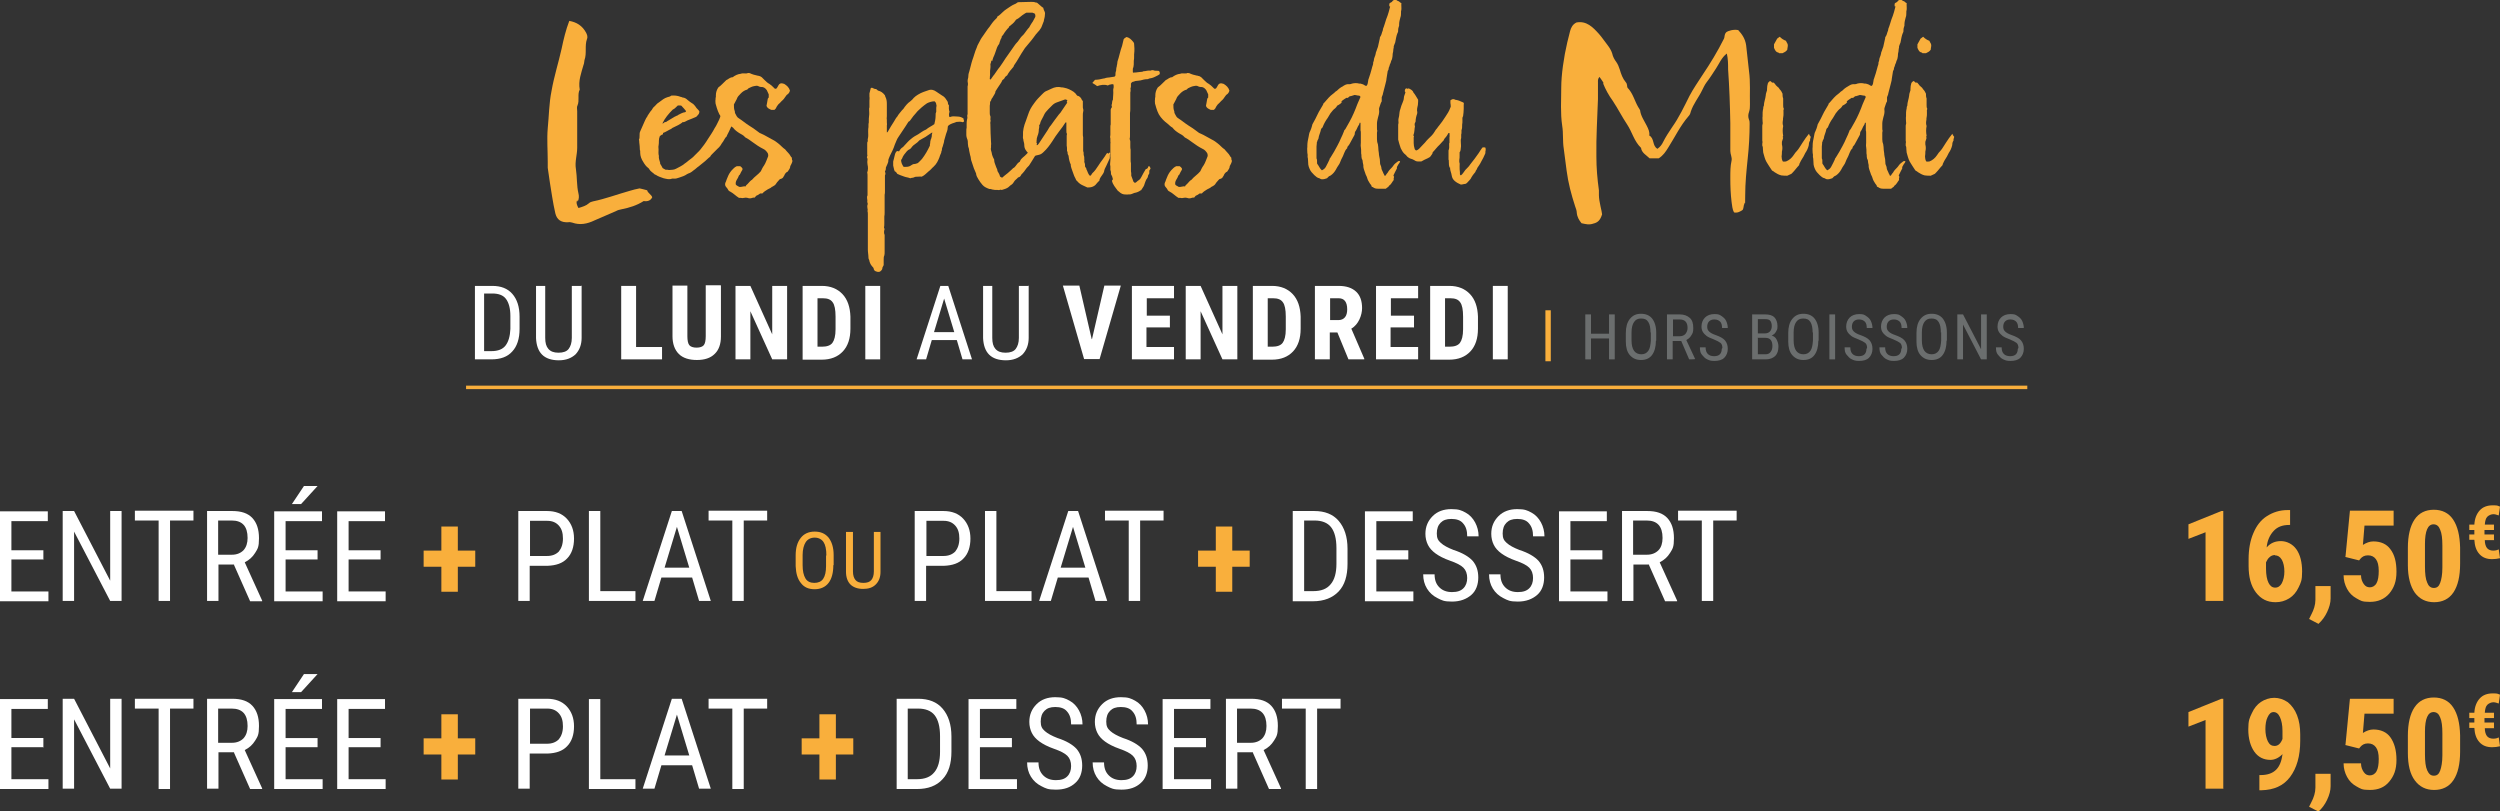 <?xml version="1.0" encoding="UTF-8"?>
<svg id="Calque_1" data-name="Calque 1" xmlns="http://www.w3.org/2000/svg" version="1.1" viewBox="0 0 789.6 256.3">
  <rect x="0" y="0" width="789.6" height="256.3" fill="#333333" stroke="none"/>
  <defs>
    <style>
      .cls-1 {
        fill: #f9af3c;
      }

      .cls-1, .cls-2, .cls-3 {
        stroke-width: 0px;
      }

      .cls-2 {
        fill: #6b6e6e;
      }

      .cls-3 {
        fill: #fff;
      }
    </style>
  </defs>
  <rect class="cls-1" x="147.2" y="121.8" width="493.1" height="1.1"/>
  <g>
    <path class="cls-1" d="M182.3,63.2c-.4.8-.1,1.6.4,2.5,1.3-.4,2.4-.7,3.3-1.5.3-.3.8-.5,1.3-.6,3.9-.8,7.6-2.2,11.5-3.3,1-.3,2.1-.6,3.2-.8.7.1,1.5.4,2.4.6.2.9,1.3,1.3,1.6,2.2q-.7,1.5-2.7,1.2c-2.2,1.4-4.5,2.1-7,2.6-.6.1-1.3.3-1.8.6-2.2,1-4.5,1.9-6.7,2.9-2.3,1.1-4.6,1.6-7.1.7-.4-.1-.8-.2-1.3-.1-2.2.1-3.5-.8-4-2.8-.4-1.7-.7-3.4-1-5.2-.5-3.1-1-6.2-1.4-9.2,0-.6,0-1.3,0-1.9,0-3.6-.3-7.1,0-10.6.4-3.9.4-7.9,1.2-11.8.8-4.6,2.2-8.9,3.2-13.4.6-2.9,1.3-5.8,2.4-8.7,2.3.4,4.1,1.5,5.3,3.7.3.6.6,1.3.3,2-.8,2.2,0,4.5-.8,6.7-.1.5-.1,1.1-.3,1.5-.7,2.5-1.7,5-1.2,7.8-.8,1.5,0,3.4-.7,5-.3.5-.1,1.2-.1,1.8,0,3.9,0,7.7,0,11.6,0,2.2-.8,4.4-.4,6.7.4,2.6.2,5.2.8,7.7.2.8.2,1.7-.2,2.5h-.1Z"/>
    <path class="cls-1" d="M209.4,42.4c-.3.1-.7.3-1,.6-.2.5-.3,1-.3,1.5s0,1-.1,1.5c-.1.3,0,.8,0,1.2,0,.7-.1,1.4.1,2-.1.8.2,1.5.4,2.2,0,.1,0,.3,0,.3.3.4.5.9.8,1.4.3.1.6.4.9.5.4,0,.8,0,1.1.1.8-.1,1.5,0,2.2-.4.9-.5,1.9-.9,2.7-1.6.4-.3.9-.6,1.3-1,.6-.5,1.3-.9,1.8-1.5.5-.5,1-1,1.5-1.5.6-.6,1-1.3,1.6-2,.4-.6.8-1.1,1.2-1.8.7-1.1,1.5-2.2,2.1-3.4.3-.5.6-.9.8-1.4.5-.9.9-1.8,1.2-2.9.3-.9,1.2-1.4,2.1-1.9h.8c.3,0,.5.3.8.2.1.2.3.4.3.5h0c0,.6,0,1.2,0,1.8-.1.6-.4,1.1-.5,1.5,0,.4-.2.6-.2,1s0,.6-.1.8c-.4.9-.8,1.8-1.3,2.7,0,0,0,.2-.1.3-.5.4-.7,1-1.1,1.6-.3.4-.6.8-.8,1.2-.3.4-.6.8-1,1.1-.6.6-1.1,1.1-1.7,1.7-.2.2-.4.4-.5.6,0,0,0,.1-.1.2-.6.4-1.1,1-1.6,1.4l-2.1,1.7c-.5.3-.9.8-1.4,1.1-.6.4-1,.9-1.8,1.1l-.4.2c-.8.6-1.7.8-2.5,1.1-.6.2-1.1.4-1.8.3-.1,0-.3,0-.4,0-.9.4-1.8.1-2.7-.1-.9-.3-1.8-.6-2.5-1.1,0,0-.2,0-.3-.1-.6-.6-1.3-.9-1.7-1.6,0-.1-.2-.3-.3-.4-.7-.5-1.2-1.2-1.6-1.9-.6-.9-1-1.9-1-3s0-.4,0-.6c0,0-.1-.1-.1-.2,0-.8-.1-1.7-.2-2.5,0-.3,0-.6-.1-.8.2-.3.2-.8.2-1.2,0-.5,0-1,.2-1.4l1.5-3.4c.2-.5.5-1,.8-1.4,0-.1.1-.3.2-.4.4-.5.6-1,1-1.4.3-.3.4-.7.7-1,.4-.3.6-.6.9-.9.3-.3.6-.6,1-.8.8-.6,1.5-1.2,2.5-1.5.4-.1.9-.2,1.2-.5,1-.1,2,0,3,.4.2,0,.4.1.6.2.6,0,1.2.4,1.6.8.5.4,1,.8,1.5,1.1,0,0,.1,0,.2.1.3.3.6.6.8.9.3.6.9.9,1.2,1.5,0,.3-.1.6-.2.8-.3.4-.6.7-.8.9-1,.4-1.8.8-2.7,1.1-.5.2-.9.6-1.5.6s-.1,0-.2.1c-.8.6-1.8,1.1-2.7,1.5-.3.1-.6.3-.8.5-.9.4-1.7,1-2.6,1.3v.2ZM214.9,33.3h-.8c-.6.5-1,1.1-1.6,1.3-1.3,1.3-2.5,2.7-3.3,4.4.4,0,.5-.3.7-.4.3,0,.6-.1.8-.3.8-.5,1.7-1,2.5-1.5.1,0,.3-.1.4-.2.2,0,.4-.1.6-.3.6-.3,1.1-.6,1.8-.8.3,0,.6-.1.7-.4-.4-.5-.8-1-1.3-1.5-.1-.2-.3-.3-.6-.3h0Z"/>
    <path class="cls-1" d="M236,23.1c.3-.1.6,0,.8,0,.8.4,1.6.6,2.5.8.1,0,.3,0,.4.1.3,0,.6.2.9.4.2.2.5.5.8.8.5.5,1,1,1.6,1.3.5.3.9.7,1.3,1.1.1.1.3.3.4.4.3.1.5,0,.6-.1.2-.3.4-.6.6-1,.1-.2.3-.4.5-.5.5-.2.9,0,1.3.1.8.5,1.5,1.1,1.8,2.1-.1.5-.4,1-.9,1.3-.2.1-.3.4-.5.6-.3.5-.7,1-1.2,1.4-.4.4-.7.8-1.1,1.1-.3.4-.6.8-.8,1.3-.1.1-.3.3-.4.4h-1c-.6-.3-1.3-.5-1.5-1.3.1-.7.3-1.4.4-2.2,0-.1.2-.3.3-.4v-1c-.2-.4-.4-.9-.6-1.3-.3-.4-.6-.8-1.3-1-.4,0-.9,0-1.4-.3-.4-.2-.8-.1-1.3,0-.6.1-1.2.4-1.8.7-.1.1-.3.3-.4.4-.8.2-1.4.6-2,1.2-.6.6-1.1,1.1-1.3,1.8-.3.6-.6,1.1-.9,1.7,0,.9,0,1.4.3,2.2,0,.2,0,.4.1.6.3.6.6,1.3,1.2,1.6,1.1.7,2,1.5,3.1,2.2,1,.6,2,1.3,2.9,2,.3.3.7.5,1,.6,1.2.5,2.2,1.2,3.4,1.8s1.3.8,2,1.3c.8.6,1.3,1.3,2.2,1.9.5.7,1.3,1.3,1.7,2.1,0,.1.2.3.4.5,0,.3,0,.7.2,1-.1.6-.4,1.1-.6,1.5,0,0-.1.1-.1.2,0,.6-.4,1.1-.8,1.7-.5.2-.8.6-1,1-.1.4-.4.6-.5.9-.3.3-.6.4-1,.5-.3.4-.8.8-1.1,1.3-.3.6-.8.8-1.3,1.1,0,0-.1,0-.1,0-.3.4-.8.5-1.3.8-.6.4-1.2.7-1.7,1.3h-.7c-.3.2-.6.5-1.2.7-.1.1-.4.4-.5.6-.4,0-.6,0-.8.1-.5.2-1,.2-1.5,0-.4-.1-.7-.1-1.1,0-.3.1-.7.1-1,0-.1,0-.3,0-.6,0-1-.6-1.8-1.5-2.8-2-.3-.1-.6-.4-.7-.7-.2-.4-.6-.7-.8-1.1-.2-.6,0-1,.2-1.4.1-.4.3-.8.5-1.3.3-.8.7-1.5,1.3-2.2.5-.5.9-1,1.6-1.3h1.1c.3.2.5.4.7.7,0,.1,0,.3,0,.4-.3.5-.6,1-.8,1.5,0,.1-.2.2-.3.3-.2.5-.4,1-.7,1.4-.3.5-.4,1-.3,1.5.3.4.8.5,1,.7.8.2,1.4-.3,2.1-.1,0-.1.1-.3.2-.4.3-.3.6-.5.8-.8.3-.3.5-.6.8-.8,0,0,.1,0,.2-.1.8-1,2-1.7,2.8-2.7.3-.6.6-1.3,1-1.8.6-.9.9-2,1.3-2.9.1-.4,0-.7-.1-1-.4-.6-.8-1.1-1.5-1.4-1.2-.6-2.2-1.3-3.3-2.1-.8-.6-1.5-1.1-2.3-1.5,0,0-.1-.1-.2-.2-.4-.5-1.1-.8-1.6-1.1-.8-.5-1.5-1-2.1-1.8-.6-.3-1-.8-1.5-1.2-1.1-.8-2.1-1.8-2.8-3-.3-.6-.6-1.3-.8-2-.1-.5-.3-.9-.4-1.4,0-.4-.1-.8,0-1.3,0-.3,0-.6.1-.8,0-.1,0-.3,0-.5,0-.9.3-1.8.8-2.5.9-.6,1.6-1.5,2.5-2.3.6-.2,1.1-.9,2-.9.8-.6,1.6-1,2.6-1.1.4-.2.9-.1,1.4-.1s.6,0,.8-.1h-.2Z"/>
    <path class="cls-1" d="M280.6,50.6c0,.8-.5,1.5-.8,2.3,0,.4,0,.8-.3,1.2.1.4.3.8,0,1.3,0,.5,0,1,0,1.5,0,.4,0,.8,0,1.3v2.3c0,.4,0,.6-.1,1,0,.2,0,.5,0,.8v4.8c0,.4,0,.8-.1,1.3,0,.1,0,.4,0,.5,0,.5,0,1,0,1.5,0,0,0,.1,0,.2,0,.4,0,.8-.1,1.3,0,.1.1.3.2.4-.2.6-.3,1.3,0,1.9,0,.2,0,.5,0,.8v4.6c0,.4,0,.8-.1,1.1-.2.4-.2.8-.2,1.3v1.7c-.1.4-.4.6-.4.9,0,.6-.4.9-.8,1.2-.6.2-1,0-1.5-.2-.2-.1-.3-.3-.4-.5,0-.2-.1-.4-.2-.6-.6-.6-1-1.2-1.2-2,0-.4-.3-.7-.3-1,0-.9-.2-1.8-.2-2.7v-11.1c0-.4,0-.7-.1-1,0-.3.1-.6,0-.8s0-.6-.1-.8c.1-.4.3-.8,0-1.3.2-.7-.3-1.4.1-2.1,0-.1,0-.4,0-.5v-5.7c0-.4,0-.7-.1-1,.3-.8.3-1.7.1-2.5-.1-.6-.1-1.1,0-1.7,0-.2-.1-.4-.2-.6,0-.3.3-.6.1-.9,0-.3,0-.6,0-.9v-2.5c0-.3,0-.6.2-.8,0-.3-.1-.5,0-.8.2-.7.1-1.5.1-2.2s0-1,.1-1.5c0-.1,0-.4,0-.6s0-.6.1-.8c0,0,0-.2,0-.3,0-.6,0-1.3.1-1.9.1-.6,0-1.2,0-1.8s0-.6.1-.8c0-.1,0-.4,0-.6v-1.5c0-.4.1-.8,0-1.3,0-.1,0-.3,0-.4,0-.2,0-.4,0-.6.1-.5.3-1.1.4-1.6,0-.1.2-.2.4-.2.4.1.8.5,1.3.4.2.1.3.3.6.5.9.2,1.6.7,2.2,1.5,0,.1.1.4.2.6.3.6.4,1.3.4,2v4c0,.4-.1.7,0,1.1,0,0,0,.2,0,.4s0,.3,0,.4c0,.4.1.7,0,1,0,.4,0,.8,0,1.2v1c.2,0,.2-.1.3-.2.6-1.1,1.3-2.2,2-3.3.3-.5.6-1.1,1-1.5.4-.8,1-1.3,1.5-2,.1-.1.3-.3.4-.4.6-.9,1.3-1.8,2.2-2.4.4-.3.8-.7,1.1-1.1.4-.4.8-.7,1.3-1,1.1-.7,2.4-1.1,3.6-1.5.4-.1.7-.1,1.1,0,.4.1.8.3,1.2.6.6.4,1.2.8,1.8,1.2.6.3,1,.8,1.3,1.3.2.3.5.6.5,1.1s.2.4.3.6c0,.7-.1,1.4.2,2.1-.2.5-.2,1.1-.1,1.5.1.2.3.2.4.1.7-.3,1.5-.1,2.2-.1s1.3.2,1.9.6c0,.3.1.6.2.8,0,.2-.2.3-.4.4-.6-.2-1.2-.2-2-.1-.8.4-1.8.4-2.7,1.3,0,.1-.1.4-.1.7,0,.6-.3,1.2-.5,1.8-.2.7-.4,1.4-.6,2.1,0,.6-.3,1.1-.4,1.7-.1.4-.4.8-.3,1.3-.3.4-.1.8-.4,1.2-.2.4-.3.8-.4,1.1-.4,1-.9,2.1-1.8,2.9-.6.5-1,1.1-1.6,1.5-.7.6-1.3,1.3-2.2,1.7-.4-.1-.8,0-1.3,0-.4,0-.8,0-1.1.2-.4.2-.8.1-1.2.3-.7-.3-1.4-.3-2.1-.6-.7-.2-1.3-.5-2-.8-.2-.3-.4-.7-.8-.8-.3-.6-.3-1.2-.5-1.8,0-.4,0-.9,0-1.3.2-.6.3-1.3.5-2,.1-.5.3-1,.7-1.3.2,0,.3,0,.6.1,0,0,.1,0,.1-.1.3-.5.6-.9,1.1-1.2.2-.1.3-.3.5-.5.7-.7,1.3-1.5,2.1-2.1.7-.6,1.5-1.1,2.3-1.5.8-.5,1.5-1.1,2.5-1.5.8-.7,1.8-1.1,2.6-1.7.2-.8.4-1.7.4-2.6s0-.8.2-1.3c0-.3,0-.6,0-.9s0-.7.1-1c-.1-.5-.1-1-.6-1.4,0,0-.1,0-.2,0-.7,0-1.6.3-2.2.6-.6.4-1.1.8-1.7,1.3-.6.6-1.3,1.1-1.8,1.8-.6.6-1.1,1.3-1.6,2-.2.3-.4.6-.7.7-.1,0-.2.3-.3.4-.4.6-.8,1.3-1.3,2-.6.8-1,1.6-1.6,2.4-.6.8-.8,1.7-1.2,2.5-.2.6-.4,1.2-.7,1.8-.6,1.1-1.1,2.2-1.5,3.5,0,0,0,.1,0,.2h-.4ZM294.3,42.6c0-.2.1-.4.2-.7h-.2c-.5.4-1,.6-1.5,1-.5.4-1,.6-1.5.9-.4.3-.8.4-1,.6-.3.4-.6.6-1,.9-.6.4-1.1.8-1.5,1.4-.1.2-.4.4-.6.5-.3.1-.6.4-.8.6-.6.7-1.2,1.4-1.5,2.3,0,.1-.2.3-.3.4,0,.8.3,1.5.8,2.2h.7c.6,0,1.2-.1,1.7-.5.3-.2.6-.4,1-.4.4,0,.7-.2,1.1-.3.4-.4.9-.8,1.3-1.3,1-1.3,1.8-2.7,2.5-4.2,0-.3,0-.6.1-.8,0-.3,0-.6.1-.8,0-.2.1-.4.2-.6s.1-.5.2-.8v-.4Z"/>
    <path class="cls-1" d="M326.5,46.8h.3c.2,0,.3.2.5.4v.2c0,.6,0,1.2-.3,1.7-.7,1.1-1.3,2.2-2,3.2,0,0-.1.1-.2.2-.7.6-1.1,1.5-1.8,2.2-.1.1-.3.3-.4.4-.2.4-.4.8-.9.9,0,0-.1,0-.2.1-.4.5-1,.8-1.3,1.4-.2.4-.6.8-1,1-.3.2-.5.5-.8.7-.6.4-1.3.6-2,.8-.2,0-.4-.2-.7,0-.1.1-.4,0-.6,0h-.8c-.2,0-.4-.1-.6-.1-.4,0-.8-.3-1.2-.2-.8-.3-1.6-.6-2.2-1.3-.5-.6-.9-1.1-1.3-1.8-.3-.5-.6-1-.7-1.6,0-.1,0-.3-.1-.4-.2-.4-.4-.9-.6-1.4-.3-.9-.6-1.8-.9-2.7-.1-.5-.1-1-.3-1.5-.1-.4-.2-.9-.3-1.4,0-.4-.1-.8-.3-1.3,0-.3-.1-.6-.1-.8,0-.6,0-1.2-.3-1.8-.1-.3-.2-.7-.2-1v-1.3c0-.4,0-.7.1-1.1,0-.4,0-.7,0-1.1s0-.8.1-1.3c.1-.4.2-.7.1-1.1s.2-.7.1-1.1c0-.4,0-.7,0-1.1,0-.1,0-.3,0-.4,0-.6,0-1.1,0-1.7,0-.4,0-.9,0-1.3s0-.7,0-1.1c0-.1,0-.3,0-.6v-1.7c0-.1,0-.3,0-.5.2-.6.1-1.1,0-1.7,0-.4.1-.7.2-1.1,0-.6.1-1.3.3-1.8.4-1.3.6-2.5,1-3.7.5-1.3.8-2.7,1.4-4,.2-.8.7-1.4,1-2.1.3-.7.8-1.3,1.2-1.9.6-.8,1.1-1.7,1.8-2.5.3-.4.6-.9,1-1.4.3-.4.6-.7.9-1,.2-.2.5-.4.6-.8,0-.1.2-.3.4-.3.9-.7,1.6-1.6,2.6-2.2.8-.5,1.5-1.1,2.5-1.5.4-.1.6-.4,1-.6,1.3,0,2.7-.1,4.1-.1s1,.1,1.5.2c.2,0,.4,0,.6.2.5.5,1,.8,1.5,1.3.1,0,.3.1.3.2.1.4.2.8.4,1.1.2.4.2.8.1,1.3,0,.5-.2,1-.3,1.5v.2c-.2.6-.5,1.2-.7,1.8-.1.4-.5.8-.8,1.3,0,0-.1.1-.2.2-.6.6-1.1,1.3-1.6,2-.4.6-.8,1-1.2,1.5-.5.6-1,1.2-1.5,1.8-.4.6-.7,1.1-1.1,1.7-.7,1.1-1.3,2.3-2.1,3.4-.2.2-.3.5-.4.8-.7.8-1.5,1.7-2,2.7-.3.2-.6.4-.8.8-.1.3-.4.5-.7.7-.3.8-.9,1.5-1.4,2.3-.2.4-.5.7-.7,1.1,0,0-.1.1-.1.2,0,.6-.5,1.1-.8,1.7-.1.3-.4.5-.5.8,0,.3-.2.5-.4.8,0,.4,0,.8-.1,1.2,0,.1,0,.4,0,.5v1.7c0,.4,0,.7.2,1.1.1.3,0,.6,0,1,.1.3.1.6,0,.9-.1.2,0,.4,0,.6,0,1.9.1,3.8.2,5.7,0,.3.1.6,0,.9,0,.3,0,.6,0,.8-.2.6.1,1.1.2,1.6.1.8.4,1.5.8,2.2v.2c0,.8.4,1.4.6,2.1.1.4.4.7.4,1.1,0,.2.1.4.2.5.2.4.5.8.6,1.3,0,.2.1.2.6.5.3,0,.4-.2.6-.4.9-.7,1.8-1.4,2.6-2.2.1-.1.3-.3.4-.4.3-.1.6-.4.8-.7.3-.4.6-.9,1.1-1.2.1,0,.3-.2.3-.4.4-.9,1.3-1.3,1.9-2,.6-.7,1.3-1.3,1.9-2l-.3-.3ZM313.1,19c0,.4-.1.8-.3,1.3.1.7,0,1.4-.1,2.1v.4c0,.4,0,.7,0,1-.1.4,0,.7-.1,1,0,.1,0,.3.3.3.4-.5.7-1.1,1.1-1.5.6-.8,1.1-1.7,1.8-2.5.6-.8,1.2-1.8,1.8-2.7.6-.9,1.3-1.8,1.9-2.7.6-.8,1.1-1.7,1.8-2.4.1-.1.3-.3.4-.5.4-.6.9-1.3,1.5-1.8.7-.8,1.2-1.7,1.9-2.4,0,0,.1-.2.2-.4.3-.5.6-1,.9-1.4.3-.5.5-1,.8-1.5,0-.2,0-.4,0-.6,0-.1-.2-.3-.3-.5-.2,0-.4-.1-.6-.2h-1.9c-.5.2-.8.5-1.3.8-.6.4-1.1,1-1.8,1.3-.1,0-.3.2-.4.4-.5.8-1.3,1.3-2,1.9,0,.3-.3.5-.5.7-.3.4-.7.8-1,1.3-.2.4-.5.8-.8,1.1,0,.3-.1.6-.3.8-.1.4-.3.7-.4,1.1,0,.4-.3.7-.5,1-.1.2-.2.4-.3.6-.4,1.1-.7,2.2-1.2,3.2-.1.4-.3.8-.3,1.1l-.3-.2Z"/>
    <path class="cls-1" d="M350.1,48.6c0-.1.1-.3.3-.4.1,0,.2,0,.3.2-.3.5-.1,1.1-.2,1.6-.4.8-.7,1.6-1.1,2.4-.3.6-.6,1.1-.7,1.8-.1.4-.4.8-.6,1.1-.3.4-.6.8-.8,1.3,0,.1,0,.3-.1.5-.2.2-.5.4-.7.7-.6.9-1.5,1.4-2.7,1.4h-.4c-.4-.2-.8-.4-1.3-.6-.7-.3-1.3-.7-1.8-1.3-.1-.1-.3-.3-.4-.4-.2-.6-.6-1.1-.8-1.8-.3-.9-.7-1.8-.9-2.7,0-.1,0-.3,0-.4-.4-.8-.6-1.8-.7-2.7,0-.3-.3-.5-.3-.8s0-.6-.2-.8c0-.1,0-.4,0-.6,0-.3,0-.8-.1-1.1,0,0,0-.2,0-.3v-2.7c0-.2,0-.4.1-.7-.2-.3-.2-.6-.2-1.1v-2.5c-.1-.1-.2,0-.3,0-.6,1-1.3,1.9-2,2.8-.8,1-1.5,2.1-2.2,3.2-.8,1.2-1.6,2.3-2.7,3.3-.4.4-.9.8-1.5.9-.6.1-1.3.4-1.9.3-1.1-.3-1.8-1.1-2.3-1.9-.3-.5-.4-1-.4-1.6s-.3-1.1-.3-1.7c-.2-.4-.1-.8-.1-1.2-.1-1.6.3-3.1.9-4.6l.6-1.7c.6-1.8,1-2.5,2.1-4,.7-1,1.5-1.8,2.4-2.7s1-.9,1.7-1.2c.4-.2.8-.4,1.3-.6,1-.5,2.1-.7,3.2-.4.2,0,.5,0,.8.1,1.1.2,2.1.7,3,1.3.4.3.8.7,1.1,1.2.6.1,1.1.5,1.4,1.1,0,.2.2.4.4.6v1.7c0,.3,0,.6.1.8s.1.6,0,.9c-.1.4-.1.7-.1,1.1v5.9c0,.4,0,.7.1,1,0,.1,0,.4,0,.6v3.8c.3.5,0,1.1.3,1.7.1.4,0,.8.1,1.3-.1.2,0,.4,0,.6.2.4.2.8.2,1.3.1.3.5.5.4.8.4.7.5,1.5,1.1,2.1.1,0,.3,0,.4-.2.1-.2.3-.4.4-.6.8-.7,1.3-1.5,1.9-2.4.4-.7.9-1.3,1.4-2,.5-.6.8-1.2,1.2-1.8l.3-.2ZM337.2,31.6c-.3,0-.5-.2-.8-.2-.8.3-1.6.6-2.5.9-.6.2-1.1.5-1.5.9-.4.4-.8.8-1.3,1.3-.6.6-1.1,1.2-1.4,1.9-.1.3-.3.6-.4.8-.3.6-.7,1.2-.8,1.9,0,.1-.2.3-.3.5.1.4,0,.8-.1,1.3,0,.6-.1,1.3-.4,2-.2.5-.3,1-.3,1.5s0,.4-.1.6c.4.2.1.6.1.8,0,0,.1.1.3,0,.1-.1.4-.4.5-.6.9-1.4,1.8-2.7,2.7-4.1.3-.5.6-1.1,1-1.5.8-1.2,1.7-2.3,2.5-3.4.4-.4.7-.8,1-1.3.6-.8,1.1-1.7,1.7-2.5-.4-.2,0-.5,0-.8h.2Z"/>
    <path class="cls-1" d="M351.5,56.6c-.1-.6-.3-1.1-.6-1.6,0-.5,0-.9-.2-1.3,0-.1,0-.4,0-.6s0-.4,0-.6c-.2-.6,0-1.2,0-1.8s.1-.9,0-1.3c0,0,0-.2,0-.3v-3.6c0-.3.1-.5,0-.8,0-.3,0-.6,0-.8s0-.4-.1-.6c0-.2.1-.4.1-.7v-1.3c0-.2,0-.4,0-.6,0-.1,0-.4,0-.6s0-.6.1-.8c0-.2,0-.4,0-.6v-3.2c0-.3,0-.6,0-.8,0-.3.2-.6.4-.9-.1-.3-.2-.6,0-1,.1-.4,0-.9.3-1.3,0-1,.2-1.9.1-2.9,0-.3,0-.6.1-.8.1-.4,0-.7,0-1.1-.3-.2-.7-.1-1,0-.3,0-.6.2-.8.3-1.1-.4-2.2-.2-3.4.2-.4-.4-.9-.6-1.5-1,.4-.4.6-.8.9-1,.9,0,1.8-.2,2.6-.4.3,0,.6-.1.8-.2.2,0,.4-.1.6-.1.6,0,1.1-.2,1.5-.2.2-.1.5,0,.6-.1.2-.1.3-.3.3-.4,0-.5,0-1,.2-1.4.1-.4,0-.9.2-1.3,0-.4.2-.8.2-1.3,0-.5.3-1,.4-1.5.1-.5.3-1,.4-1.5.2-.8.4-1.5.7-2.3.2-.7.3-1.4.5-2.1.1-.2.3-.3.4-.4.1,0,.3-.2.4-.3,1,.1,1.6.8,2.2,1.5.1.1.3.4.3.6,0,.5.1,1,.1,1.5s0,1.3-.1,1.9c0,.2,0,.4,0,.6,0,.5,0,1-.1,1.4,0,0,0,.2,0,.4,0,.6,0,1-.1,1.5,0,.2-.2.4-.2.7v1c.1.2.3.2.4.1.1,0,.3,0,.3,0,.6,0,1.3-.2,1.9-.2s.6-.2.8-.2c.7,0,1.3-.3,2-.2,0,0,.1,0,.2,0,.4-.2.8-.2,1.2,0,.5.1,1,0,1.4.1.4.3.3.6.3,1-.5.4-1,.6-1.6.9-.6.3-1.1.4-1.7.5-.1,0-.3.1-.4.2h-.2c-.8,0-1.5.2-2.2.4-.3,0-.6.1-.8.1-.5,0-1,.1-1.4.3-.3,0-.6.2-.8.6,0,.2,0,.5,0,.7s0,.5-.1.7c-.1.2,0,.4,0,.6s0,.6-.1.8c0,.2,0,.4,0,.6v4.6c0,.4,0,.8-.1,1.3,0,.2,0,.5,0,.7v6.5c0,.3,0,.6-.1.9,0,.3.2.6.2.9v1.5c0,.4,0,.7.1,1.1,0,.1,0,.4,0,.6v1.5c0,.2,0,.4,0,.6,0,.1,0,.3,0,.4,0,.4,0,.8.1,1.2,0,.1,0,.4,0,.5v1.5c0,.4,0,.7.1,1.1,0,.2,0,.5,0,.8.2.5.4,1.1.6,1.6,0,.2.2.4.4.6,0,0,.2,0,.4,0,.3-.2.6-.6,1-.8.4-.3.6-.6.8-1,.4-.8.9-1.7,1.4-2.5.2,0,.4-.1.6-.3.1-.1.1-.5.3-.6h.2c.2.1.2.4.4.6,0,.2-.2.5-.4.8v.8c0,.1-.1.3-.2.4,0,.1-.2.3-.2.4,0,.5-.3.9-.6,1.3-.2.4-.3.8-.5,1.3-.1.5-.4,1-.7,1.4-.1.2-.3.4-.4.6,0,0,0,0-.1,0q-.8.6-1.8.8c-.2,0-.4.1-.6.2-.3.1-.7.3-1,.3s-.3,0-.4,0c-.5.1-1,0-1.5,0-.8-.1-1.4-.7-2-1.2-.7-1-1.5-1.8-1.8-3.1h0Z"/>
    <path class="cls-1" d="M374.8,23.1c.3-.1.6,0,.8,0,.8.4,1.6.6,2.5.8.1,0,.3,0,.4.1.3,0,.6.2.9.4.2.2.5.5.8.8.5.5,1,1,1.6,1.3.5.3.9.7,1.3,1.1.1.1.3.3.4.4.3.1.5,0,.6-.1.2-.3.4-.6.6-1,.1-.2.3-.4.5-.5.5-.2.9,0,1.3.1.8.5,1.5,1.1,1.8,2.1-.1.5-.4,1-.9,1.3-.2.1-.3.4-.5.6-.3.5-.7,1-1.2,1.4-.4.4-.7.8-1.1,1.1-.3.4-.6.8-.8,1.3-.1.1-.3.3-.4.4h-1c-.6-.3-1.3-.5-1.5-1.3.1-.7.3-1.4.4-2.2,0-.1.2-.3.3-.4v-1c-.2-.4-.4-.9-.6-1.3-.3-.4-.6-.8-1.3-1-.4,0-.9,0-1.4-.3-.4-.2-.8-.1-1.3,0-.6.1-1.2.4-1.8.7-.1.1-.3.3-.4.4-.8.2-1.4.6-2,1.2-.6.6-1.1,1.1-1.3,1.8-.3.6-.6,1.1-.9,1.7,0,.9,0,1.4.3,2.2,0,.2,0,.4.1.6.3.6.6,1.3,1.2,1.6,1.1.7,2,1.5,3.1,2.2,1,.6,2,1.3,2.9,2,.3.3.7.5,1,.6,1.2.5,2.2,1.2,3.4,1.8s1.3.8,2,1.3c.8.6,1.3,1.3,2.2,1.9.5.7,1.3,1.3,1.7,2.1,0,.1.2.3.4.5,0,.3,0,.7.2,1-.1.6-.4,1.1-.6,1.5,0,0-.1.1-.1.2,0,.6-.4,1.1-.8,1.7-.5.2-.8.6-1,1-.1.4-.4.6-.5.9-.3.3-.6.4-1,.5-.3.4-.8.8-1.1,1.3-.3.6-.8.8-1.3,1.1,0,0-.1,0-.1,0-.3.4-.8.5-1.3.8-.6.4-1.2.7-1.7,1.3h-.7c-.3.2-.6.5-1.2.7-.1.1-.4.4-.5.6-.4,0-.6,0-.8.1-.5.2-1,.2-1.5,0-.4-.1-.7-.1-1.1,0-.3.1-.7.1-1,0-.1,0-.3,0-.6,0-1-.6-1.8-1.5-2.8-2-.3-.1-.6-.4-.7-.7-.2-.4-.6-.7-.8-1.1-.2-.6,0-1,.2-1.4.1-.4.3-.8.5-1.3.3-.8.7-1.5,1.3-2.2.5-.5.9-1,1.6-1.3h1.1c.3.2.5.4.7.7,0,.1,0,.3,0,.4-.3.5-.6,1-.8,1.5,0,.1-.2.2-.3.3-.2.5-.4,1-.7,1.4-.3.5-.4,1-.3,1.5.3.4.8.5,1,.7.8.2,1.4-.3,2.1-.1,0-.1.1-.3.2-.4.3-.3.6-.5.8-.8.3-.3.5-.6.8-.8,0,0,.1,0,.2-.1.8-1,2-1.7,2.8-2.7.3-.6.6-1.3,1-1.8.6-.9.9-2,1.3-2.9.1-.4,0-.7-.1-1-.4-.6-.8-1.1-1.5-1.4-1.2-.6-2.2-1.3-3.3-2.1-.8-.6-1.5-1.1-2.3-1.5,0,0-.1-.1-.2-.2-.4-.5-1.1-.8-1.6-1.1-.8-.5-1.5-1-2.1-1.8-.6-.3-1-.8-1.5-1.2-1.1-.8-2.1-1.8-2.8-3-.3-.6-.6-1.3-.8-2-.1-.5-.3-.9-.4-1.4,0-.4-.1-.8,0-1.3,0-.3,0-.6.1-.8,0-.1,0-.3,0-.5,0-.9.3-1.8.8-2.5.9-.6,1.6-1.5,2.5-2.3.6-.2,1.1-.9,2-.9.8-.6,1.6-1,2.6-1.1.4-.2.9-.1,1.4-.1s.6,0,.8-.1h-.2Z"/>
    <path class="cls-1" d="M438.8,2c0-.3,0-.6,0-.8.2-.4.6-.4.8-.6.2-.2.3-.5.7-.6.2,0,.4,0,.7,0,.3.2.6.4.8.4.3.3.6.5.8.6.1.3-.1.5,0,.7,0,.6.1,1.3-.1,1.9,0,.1,0,.3,0,.4,0,.5,0,1-.2,1.5-.2.7-.4,1.5-.4,2.2s0,.3,0,.4c-.1.4-.3.8-.3,1.3s0,.7-.2,1c-.4.9-.5,1.9-.7,2.8,0,.2-.1.4-.2.6-.1.4-.4.8-.3,1.2-.2.6-.1,1.2-.3,1.8-.1.4,0,.7-.1,1.1-.1.4-.1.8-.3,1.1s-.2.8-.4,1.1-.2.8-.4,1.1,0,.8-.4,1.2c-.1.8-.3,1.7-.4,2.5,0,.6-.3,1.3-.4,1.9-.2.9-.5,1.8-.7,2.7,0,.4-.3.8-.4,1.2v1.3c-.4.6-.5,1.4-.8,2.1-.1.3,0,.7,0,1.1,0,.7-.2,1.3-.4,2-.1.6-.3,1.1-.3,1.8v1.5c0,.3,0,.6.1.8,0,.2-.1.4-.1.6,0,.7,0,1.4,0,2.1,0,.6.1,1.1.3,1.6,0,.3.1.6.1.8,0,.7.1,1.3.2,2,0,.6.2,1.3.3,1.9,0,.5.1,1,.1,1.5.1.4.4.8.4,1.3,0,.4.3.8.5,1.3.1.4.4.7.5,1.1.2,0,.4,0,.4-.2.2-.3.4-.6.6-.8.3-.6.8-1.1,1.3-1.6.4-.4.6-.9,1.1-1.3.3-.2.6-.5.9-.7.1,0,.3-.1.6,0,0,.5-.5.8-.7,1.3-.1.3-.4.5-.3.8,0,0,0,.1,0,.2-.4.7-.7,1.4-1.1,2.2,0,.1.1.3.2.4,0,.3-.2.5-.1.8,0,.1,0,.4-.2.5-.4.5-.6,1.1-1.2,1.5-.1,0-.2.3-.3.4-.3.2-.6.4-.8.6h-2.5c-.6,0-1.1-.1-1.6-.5-.1,0-.3-.1-.4-.2,0-.4-.3-.6-.5-.9-.4-.6-.7-1.1-.9-1.8-.1-.5-.5-1-.6-1.5-.2-.6-.5-1.3-.6-2,0-.1,0-.3,0-.4,0-.4-.2-.8-.2-1.2s-.1-.7-.3-1c0-.2-.1-.4-.1-.6,0-.3,0-.8-.1-1.1,0,0,0-.2,0-.3,0-.6,0-1.1-.1-1.7-.1-.4,0-.9,0-1.3s0-.7,0-1c0-.1,0-.4,0-.6v-1.5c0-.3,0-.6-.1-.8,0-.2,0-.4,0-.6v-1.8c-.2-.1-.3,0-.3,0,0,.4-.3.8-.5,1.1-.3.6-.5,1.2-.9,1.7,0,0,0,.2-.1.3,0,.3,0,.6-.2.9-.2.4-.4.8-.6,1.1l-.6,1.1c-.2.4-.4.8-.8,1.2-.1.1-.2.3-.2.5s0,.1-.1.2c-.4.4-.6.8-.8,1.3-.3.8-.6,1.5-1,2.2-.3.6-.4,1.2-.8,1.7s-.6,1-.9,1.5c-.4.7-.9,1.3-1.6,1.8-.2.1-.4.2-.6.3l-.6.6c-.6.2-1.1.4-1.8.3-.1,0-.4-.2-.6-.3-.7-.1-1.1-.6-1.6-1-.6-.6-1.2-1.2-1.5-2-.2-.4-.3-.8-.4-1.3,0-.6-.1-1.1-.1-1.7s-.2-.6-.1-1c0-.4,0-.7-.1-1,0-.6-.1-1.3,0-1.9,0-.1,0-.3,0-.4,0-1,.2-1.9.4-2.8.1-.6.2-1.3.5-1.8.3-.6.4-1.1.6-1.7,0-.3.2-.6.3-.8.5-.9,1-1.8,1.4-2.7.5-1.1,1.2-2.1,1.8-3.2,0,0,0-.1,0-.2.8-.8,1.5-1.8,2.4-2.6.3-.3.7-.5,1-.8.3-.3.6-.6,1-.8,0,0,.1-.1.2-.2.6-.6,1.3-1,2-1.4.5-.3,1-.5,1.7-.4.3,0,.6-.1.8-.2q1.2-.3,2.3,0c.1,0,.3,0,.4,0,.5.1,1,.3,1.4.6.1,0,.3.2.5.1.4-.4.4-1,.5-1.5,0-.3.1-.6.2-.8.4-1.1.7-2.2,1-3.3.1-.6.4-1,.4-1.6s0-.3.1-.4c0-.1.1-.3.1-.4,0-.8.5-1.4.6-2.2,0-.4.3-.8.4-1.3.1-.3.2-.6.3-.8.2-.9.4-1.8.6-2.7,0-.2,0-.4.2-.6.4-.6.4-1.2.7-1.8.1-.4.1-.8.3-1.1.3-.8.5-1.6.8-2.5.3-.8.6-1.5.8-2.3.2-.6.3-1.3.5-1.9l.5.2ZM424.1,32.1c-.5.5-1,.9-1.8,1.3-.1.3-.4.6-.6.8-.6.4-1.1,1.1-1.5,1.6-.3.5-.6,1-.9,1.5-.6.8-1.1,1.7-1.5,2.7,0,.2-.2.4-.4.5,0,.1-.1.3-.2.4-.1.7-.4,1.3-.6,2,0,.1-.1.3-.1.4,0,.4-.2.8-.4,1.1,0,.3-.3.6-.2.9,0,.4-.1.6-.1,1,0,1,0,2.1,0,3.2s0,.4,0,.5c.3.5.1,1.1.2,1.7.5.6.8,1.5,1.5,2.1.6-.3,1-.6,1.3-1.2.4-.8.8-1.5,1.1-2.2,0-.2.1-.4.3-.6.8-1.2,1.5-2.5,2.2-3.8.4-.8.8-1.5,1.1-2.3.4-.8.7-1.5,1-2.3,0-.2.2-.4.4-.6.4-.8.9-1.5,1.3-2.3,1-1.8,1.8-3.7,2.5-5.6.3-.8.7-1.5,1-2.3-.1-.2-.3-.4-.5-.4-.5,0-.9-.2-1.4-.2-.5.1-1,.4-1.5.4-.2.2-.4.3-.6.5-.1,0-.4,0-.5,0-.5.4-1,.6-1.5,1.1v.4Z"/>
    <path class="cls-1" d="M443.7,28.6c0-.2.1-.5.4-.7.3,0,.5.3.8,0,.6.3,1.3.6,1.5,1.3.6.7,1,1.5,1.5,2.3v.6c0,.7-.1,1.4-.3,2.1,0,.4-.1.6,0,1,.1.2,0,.4,0,.7-.3.8-.5,1.7-.5,2.5-.1.3-.3.6-.3.7,0,.3,0,.6.1.8-.2.9-.1,1.9-.5,2.8,0,.1.1.3.2.4,0,.2-.2.4-.1.6,0,.5,0,1,0,1.5s.1,1.2.3,1.8c0,.2.3.4.4.5h.2c.3-.1.6-.3.8-.5.6-.7,1.3-1.3,1.9-2,.6-.8,1.3-1.4,2-2.1.4-.4.7-.8,1-1.3.2-.4.5-.8.8-1.1.2-.3.4-.6.6-.8.7-.9,1.4-1.8,2-2.8.6-.9,1.2-1.8,1.5-2.7,0-.1.1-.3.2-.4,0-.4,0-.8-.1-1.3,0-.2,0-.5,0-.8.4-.3.9-.6,1.5-.2.8.1,1.6.4,2.4.8.1,0,.2.1.3.2.1.2,0,.4,0,.6,0,.4,0,.9,0,1.3,0,.8-.1,1.5-.2,2.3-.3.4-.2.9-.2,1.4s0,.8-.1,1.3c0,0,0,.2,0,.4,0,.4,0,.8-.2,1.3,0,.1,0,.4,0,.6s0,.6-.1.8c0,.1,0,.4,0,.5,0,.2,0,.4,0,.6-.2.5-.1,1-.1,1.5s.1,1,0,1.5,0,1.1-.4,1.5v1.1c0,.4,0,.8-.1,1.3,0,.2,0,.5,0,.7.2.4.1.8.1,1.3,0,.6,0,1.3.1,1.9,0,.2,0,.5,0,.6,0,.2.1.3.3.4.6-.4.9-1.1,1.4-1.7s1.1-1,1.5-1.7c.4-.6,1-1.2,1.4-1.8.4-.6.9-1.2,1.3-1.8.4-.6.8-1.3,1.2-1.8.4-.1.6-.1.9,0,0,0,.1.1.1.2,0,.3.1.6,0,.8-.1.3,0,.6-.1.9-.4.9-.8,1.8-1.3,2.6-.2.4-.4.8-.7,1.2-.2.4-.5.6-.6,1-.1.4-.5.6-.5,1-.3.4-.6.7-.8,1-.1.2-.3.4-.4.6-.3.8-1,1.3-1.5,1.9-.1.1-.4.3-.6.3-.4,0-.8.2-1.3.2-.7-.3-1.3-.6-1.9-1.1-.6-.5-.9-1.1-1-1.8-.1-.8-.5-1.5-.5-2.2s0-.1-.1-.2c-.3-.6-.3-1.2-.3-1.8s0-.6-.1-.8c0-.1,0-.4,0-.5v-2.1c0,0,0-.2,0-.3.3-.6.2-1.2.2-1.8s0-.4.1-.6c0-.1,0-.3,0-.4,0-.4,0-.8,0-1.3.1-.4,0-.9,0-1.4-.1,0-.2,0-.3,0-.3.6-.7,1.2-1.2,1.7-.1.1-.2.4-.3.5,0,.1-.1.3-.3.4-.3.4-.7.7-1,1.1-.8.7-1.4,1.6-2.2,2.4,0,.5-.4.8-.7,1.3-.2.3-.6.4-.9.6-.7.3-1.3.6-2,1h-1c-.4,0-.8-.1-1.2-.4-.3-.2-.8-.4-1.2-.5-.4-.1-.7-.4-1-.6-.3-.4-.6-.7-1-1-.5-.5-.8-1.1-1.1-1.7-.3-.9-.6-1.8-.8-2.7,0-.2,0-.4,0-.6v-3.8c0-.3,0-.6.1-.8,0,0,0-.2,0-.3-.1-.7,0-1.3.2-2,.1-.7.1-1.5.4-2.2.2-.7.4-1.4.7-2,.2-.5.4-1,.4-1.5,0-.6.4-1.2.5-1.8l-.2-.2Z"/>
    <path class="cls-1" d="M506.6,26.5c-.3-.7-.8-1.3-1.4-2.2-.6.6-.5,1.2-.5,1.7,0,1.8,0,3.5,0,5.3-.2,6-.6,12-.5,18.1,0,3.6.3,7.1.8,10.7,0,.5,0,1.1,0,1.5,0,2.1,1,5.3,1,6.1-.6,2-1.5,2.6-2.7,2.9-1.4.5-2.4.2-3.8-.1-.8-1-1.4-2-1.5-3.4,0-.6-.3-1.3-.5-1.9-1.2-3.7-2.2-7.4-2.7-11.3-.3-2.3-.6-4.6-.9-6.9-.4-2.5-.1-4.9-.5-7.3-.6-4-.3-8-.3-12s.8-9.6,1.9-14.3c.3-1.2.6-2.4.9-3.6.3-1.1.8-2.1,2-2.7,3.2-.6,5.2,1.5,7.1,3.6,1,1.1,1.8,2.4,2.7,3.5.6.8,1.2,1.7,1.5,2.7.2,1,.7,1.9,1.3,2.7.5.7.8,1.5,1.1,2.4.4,1.4.9,2.8,1.9,4,.3.3.3.6.4,1,0,.4.1.8.4,1,1.5,1.7,2,3.9,3.1,5.8.2.4.5.7.6,1,.2,1.8,1.3,3.3,2.1,4.9.5,1,1,2,.8,3.1,1.7.9.9,3.3,2.6,4.2.8-.6,1.4-1.3,1.8-2.2.8-1.6,1.8-3.1,2.8-4.6,2.2-3.1,3.8-6.5,5.5-9.9,1.2-2.3,2.7-4.4,4.1-6.6,2.5-3.7,4.8-7.5,6.8-11.5.3-.6,0-1.2.7-2,.6-.5,2.4-1,3.8-.7,1.2,1.3,2.2,2.7,2.5,4.8.3,2.7.6,5.4.9,8.1.5,3.6.2,7.1.3,10.6,0,.8,0,1.5-.3,2.4-.3.8-.3,1.6,0,2.4.2.4.2.8.2,1.3,0,3.6-.2,7.3-.6,10.9-.4,3.9-.8,7.8-.8,11.8s0,1.6-.2,2.4c-.4.8-.2,1.4-.6,2.1-.8.5-1.5,1-2.7.8-.6-1-.6-2.1-.8-3.3-.3-2.5-.4-4.9-.4-7.4s0-3.8.4-5.7c.2-1-.4-2-.4-3,0-2.9,0-5.9,0-8.8-.1-5.7-.3-11.3-.7-17,0-1.6,0-3.2-.4-5-1.7,1.3-2.4,3.2-3.4,4.7-1,1.5-1.9,3-3,4.4-.6.8-1,1.7-1.4,2.5-1.1,2.3-2.8,4.3-3.6,6.8-.1.5-.3,1-.7,1.4-2.6,3-4.3,6.6-6.4,9.9-.8,1.3-1.6,2.5-3,3.4h-2.9c-1-1-2.5-1.7-2.7-3.3-2.2-2.1-2.8-5-4.4-7.4s-2.9-5-4.5-7.4c-1.3-1.8-2.3-3.6-3.1-5.6h.4Z"/>
    <path class="cls-1" d="M571.6,42.8c.1.1.2.3.3.4,0,.3-.2.6-.2.8s0,.3,0,.4c-.3.4-.4.9-.4,1.4-.2.9-.6,1.8-1.1,2.5-.3.5-.5,1.1-.8,1.5-.4.6-.8,1.3-1.1,2,0,.1,0,.3-.1.4-.7.7-1.3,1.6-2,2.3-.1.1-.3.3-.4.4-.4.2-.9.4-1.3.6-.6,0-1.3,0-1.9-.1-.8-.2-1.5-.6-2.1-1-.2-.1-.3-.3-.6-.4-.1,0-.3-.2-.4-.4-.5-.8-1.1-1.6-1.6-2.5-.5-.9-.7-1.9-1-2.9,0-.4-.1-.7-.1-1.1s0-.7-.2-1.1c0-.2,0-.4,0-.6.1-.4.1-.7,0-1,0-.1,0-.4,0-.6v-3.8c0-.3,0-.6.1-.8.1-.3,0-.6,0-.8,0-.6-.1-1.1,0-1.7,0-.1,0-.4,0-.5,0-.5,0-1,.1-1.5.2-.4,0-.9.3-1.3,0-1.1.5-2.2.6-3.3,0-.6.3-1.1.4-1.6,0-.1,0-.3,0-.4,0-.6.1-1.3.3-1.9.1-.2.4-.4.6-.6.3,0,.5.3.7.5h.5c0,0,.2.1.3.3.3.4.6.8,1,1.1.3.1.4.5.6.7.4.4.7.9.9,1.4,0,.5,0,1,.2,1.5,0,.1,0,.4,0,.6v1.5c0,.4,0,.8.2,1.1,0,.4-.2.6-.1.9,0,.3,0,.6,0,.8s0,.7-.1,1.1c-.1.4,0,.7-.1,1-.1.6-.1,1.1.1,1.7-.2,1-.2,2,0,3.1,0,0-.3.4,0,.6-.1.5-.3.9-.4,1.3,0,.3,0,.6,0,.8.2.8.2,1.5,0,2.3,0,.5,0,1-.1,1.5,0,.4.1,1.2.4,1.6.3.1.7,0,1,0,1-.4,1.8-1.1,2.4-2,.3-.5.7-1,1.1-1.4.3-.4.6-.7.8-1.1.6-1,1.3-2,1.9-2.9.3-.4.6-.8,1-1.3h.1c0,0,.1,0,.2.1h-.3ZM561.7,16.6c-.8-.1-1.1-.8-1.4-1.5v-1.1c.3-.6.7-1.2,1-1.8.3-.2.5-.4.8-.6.6.6,1.2,1,2,1.3.1.4.4.7.5,1,.2.6-.1,1.2-.1,1.8-.4.6-.9.8-1.5,1.1h-1.1Z"/>
    <path class="cls-1" d="M598.4,2c0-.3,0-.6,0-.8.2-.4.6-.4.8-.6.2-.2.3-.5.7-.6.2,0,.4,0,.7,0,.3.2.6.4.8.4.3.3.6.5.8.6.1.3-.1.5,0,.7,0,.6.1,1.3-.1,1.9,0,.1,0,.3,0,.4,0,.5,0,1-.2,1.5-.2.7-.4,1.5-.4,2.2s0,.3,0,.4c-.1.4-.3.8-.3,1.3s0,.7-.2,1c-.4.9-.5,1.9-.7,2.8,0,.2-.1.4-.2.6-.1.4-.4.8-.3,1.2-.2.6-.1,1.2-.3,1.8-.1.4,0,.7-.1,1.1-.1.4-.1.8-.3,1.1s-.2.8-.4,1.1-.2.8-.4,1.1,0,.8-.4,1.2c-.1.8-.3,1.7-.4,2.5,0,.6-.3,1.3-.4,1.9-.2.9-.5,1.8-.7,2.7,0,.4-.3.8-.4,1.2v1.3c-.4.6-.5,1.4-.8,2.1-.1.3,0,.7,0,1.1,0,.7-.2,1.3-.4,2-.1.6-.3,1.1-.3,1.8v1.5c0,.3,0,.6.1.8,0,.2-.1.4-.1.6,0,.7,0,1.4,0,2.1,0,.6.1,1.1.3,1.6,0,.3.1.6.1.8,0,.7.1,1.3.2,2,0,.6.2,1.3.3,1.9,0,.5.1,1,.1,1.5.1.4.4.8.4,1.3,0,.4.3.8.5,1.3.1.4.4.7.5,1.1.2,0,.4,0,.4-.2.2-.3.4-.6.6-.8.3-.6.8-1.1,1.3-1.6.4-.4.6-.9,1.1-1.3.3-.2.6-.5.9-.7.1,0,.3-.1.6,0,0,.5-.5.8-.7,1.3-.1.3-.4.5-.3.8,0,0,0,.1,0,.2-.4.7-.7,1.4-1.1,2.2,0,.1.1.3.2.4,0,.3-.2.5-.1.8,0,.1,0,.4-.2.5-.4.5-.6,1.1-1.2,1.5-.1,0-.2.3-.3.4-.3.2-.6.4-.8.6h-2.5c-.6,0-1.1-.1-1.6-.5-.1,0-.3-.1-.4-.2,0-.4-.3-.6-.5-.9-.4-.6-.7-1.1-.9-1.8-.1-.5-.5-1-.6-1.5-.2-.6-.5-1.3-.6-2,0-.1,0-.3,0-.4,0-.4-.2-.8-.2-1.2s-.1-.7-.3-1c0-.2-.1-.4-.1-.6,0-.3,0-.8-.1-1.1,0,0,0-.2,0-.3,0-.6,0-1.1-.1-1.7-.1-.4,0-.9,0-1.3s0-.7,0-1c0-.1,0-.4,0-.6v-1.5c0-.3,0-.6-.1-.8,0-.2,0-.4,0-.6v-1.8c-.2-.1-.3,0-.3,0,0,.4-.3.8-.5,1.1-.3.6-.5,1.2-.9,1.7,0,0,0,.2-.1.3,0,.3,0,.6-.2.9-.2.4-.4.8-.6,1.1l-.6,1.1c-.2.4-.4.8-.8,1.2-.1.1-.2.3-.2.5s0,.1-.1.2c-.4.4-.6.8-.8,1.3-.3.8-.6,1.5-1,2.2-.3.6-.4,1.2-.8,1.7s-.6,1-.9,1.5c-.4.7-.9,1.3-1.6,1.8-.2.1-.4.2-.6.3l-.6.6c-.6.2-1.1.4-1.8.3-.1,0-.4-.2-.6-.3-.7-.1-1.1-.6-1.6-1-.6-.6-1.2-1.2-1.5-2-.2-.4-.3-.8-.4-1.3,0-.6-.1-1.1-.1-1.7s-.2-.6-.1-1c0-.4,0-.7-.1-1,0-.6-.1-1.3,0-1.9,0-.1,0-.3,0-.4,0-1,.2-1.9.4-2.8.1-.6.2-1.3.5-1.8.3-.6.4-1.1.6-1.7,0-.3.2-.6.3-.8.5-.9,1-1.8,1.4-2.7.5-1.1,1.2-2.1,1.8-3.2,0,0,0-.1,0-.2.8-.8,1.5-1.8,2.4-2.6.3-.3.7-.5,1-.8.3-.3.6-.6,1-.8,0,0,.1-.1.2-.2.6-.6,1.3-1,2-1.4.5-.3,1-.5,1.7-.4.3,0,.6-.1.8-.2q1.2-.3,2.3,0c.1,0,.3,0,.4,0,.5.1,1,.3,1.4.6.1,0,.3.2.5.1.4-.4.4-1,.5-1.5,0-.3.1-.6.2-.8.4-1.1.7-2.2,1-3.3.1-.6.4-1,.4-1.6s0-.3.1-.4c0-.1.1-.3.1-.4,0-.8.5-1.4.6-2.2,0-.4.3-.8.4-1.3.1-.3.2-.6.3-.8.2-.9.4-1.8.6-2.7,0-.2,0-.4.2-.6.4-.6.4-1.2.7-1.8.1-.4.1-.8.3-1.1.3-.8.5-1.6.8-2.5.3-.8.6-1.5.8-2.3.2-.6.3-1.3.5-1.9l.5.2ZM583.7,32.1c-.5.5-1,.9-1.8,1.3-.1.3-.4.6-.6.8-.6.4-1.1,1.1-1.5,1.6-.3.5-.6,1-.9,1.5-.6.8-1.1,1.7-1.5,2.7,0,.2-.2.4-.4.5,0,.1-.1.3-.2.4-.1.7-.4,1.3-.6,2,0,.1-.1.3-.1.4,0,.4-.2.8-.4,1.1,0,.3-.3.6-.2.9,0,.4-.1.6-.1,1,0,1,0,2.1,0,3.2s0,.4,0,.5c.3.5.1,1.1.2,1.7.5.6.8,1.5,1.5,2.1.6-.3,1-.6,1.3-1.2.4-.8.8-1.5,1.1-2.2,0-.2.1-.4.3-.6.8-1.2,1.5-2.5,2.2-3.8.4-.8.8-1.5,1.1-2.3.4-.8.7-1.5,1-2.3,0-.2.2-.4.4-.6.4-.8.9-1.5,1.3-2.3,1-1.8,1.8-3.7,2.5-5.6.3-.8.7-1.5,1-2.3-.1-.2-.3-.4-.5-.4-.5,0-.9-.2-1.4-.2-.5.1-1,.4-1.5.4-.2.2-.4.3-.6.5-.1,0-.4,0-.5,0-.5.4-1,.6-1.5,1.1v.4Z"/>
    <path class="cls-1" d="M616.9,42.8c.1.1.2.3.3.4,0,.3-.2.6-.2.8s0,.3,0,.4c-.3.4-.4.9-.4,1.4-.2.9-.6,1.8-1.1,2.5-.3.5-.5,1.1-.8,1.5-.4.6-.8,1.3-1.1,2,0,.1,0,.3-.1.4-.7.7-1.3,1.6-2,2.3-.1.1-.3.3-.4.4-.4.2-.9.4-1.3.6-.6,0-1.3,0-1.9-.1-.8-.2-1.5-.6-2.1-1-.2-.1-.3-.3-.6-.4-.1,0-.3-.2-.4-.4-.5-.8-1.1-1.6-1.6-2.5-.5-.9-.7-1.9-1-2.9,0-.4-.1-.7-.1-1.1s0-.7-.2-1.1c0-.2,0-.4,0-.6.1-.4.1-.7,0-1,0-.1,0-.4,0-.6v-3.8c0-.3,0-.6.1-.8.1-.3,0-.6,0-.8,0-.6-.1-1.1,0-1.7,0-.1,0-.4,0-.5,0-.5,0-1,.1-1.5.2-.4,0-.9.3-1.3,0-1.1.5-2.2.6-3.3,0-.6.3-1.1.4-1.6,0-.1,0-.3,0-.4,0-.6.1-1.3.3-1.9.1-.2.4-.4.6-.6.3,0,.5.3.7.5h.5c0,0,.2.1.3.3.3.4.6.8,1,1.1.3.1.4.5.6.7.4.4.7.9.9,1.4,0,.5,0,1,.2,1.5,0,.1,0,.4,0,.6v1.5c0,.4,0,.8.2,1.1,0,.4-.2.6-.1.9,0,.3,0,.6,0,.8s0,.7-.1,1.1c-.1.4,0,.7-.1,1-.1.6-.1,1.1.1,1.7-.2,1-.2,2,0,3.1,0,0-.3.4,0,.6-.1.5-.3.9-.4,1.3,0,.3,0,.6,0,.8.2.8.2,1.5,0,2.3,0,.5,0,1-.1,1.5,0,.4.1,1.2.4,1.6.3.1.7,0,1,0,1-.4,1.8-1.1,2.4-2,.3-.5.7-1,1.1-1.4.3-.4.6-.7.8-1.1.6-1,1.3-2,1.9-2.9.3-.4.6-.8,1-1.3h.1c0,0,.1,0,.2.1h-.3ZM607,16.6c-.8-.1-1.1-.8-1.4-1.5v-1.1c.3-.6.7-1.2,1-1.8.3-.2.5-.4.8-.6.6.6,1.2,1,2,1.3.1.4.4.7.5,1,.2.6-.1,1.2-.1,1.8-.4.6-.9.8-1.5,1.1h-1.1Z"/>
  </g>
  <g>
    <path class="cls-3" d="M150,113.5v-23.2h5.5c2.7,0,4.8.8,6.3,2.5s2.3,4.1,2.3,7.2v3.9c0,3.1-.8,5.5-2.3,7.1-1.5,1.7-3.7,2.5-6.6,2.5h-5.2ZM152.9,92.7v18.2h2.3c2.1,0,3.6-.6,4.5-1.8s1.4-2.9,1.5-5.2v-4.1c0-2.4-.5-4.2-1.4-5.4s-2.4-1.7-4.3-1.7h-2.6Z"/>
    <path class="cls-3" d="M183.7,90.2v16.5c0,2.2-.7,3.9-1.9,5.2-1.3,1.2-3,1.9-5.3,1.9s-4.1-.6-5.3-1.8c-1.2-1.2-1.8-3-1.9-5.2v-16.5h2.9v16.4c0,1.6.3,2.7,1,3.5s1.7,1.2,3.2,1.2,2.6-.4,3.2-1.2,1-1.9,1-3.5v-16.4h2.9Z"/>
  </g>
  <g>
    <path class="cls-3" d="M200.9,109.6h8.2v3.9h-12.9v-23.2h4.7v19.3Z"/>
    <path class="cls-3" d="M227.7,90.2v16.1c0,2.4-.7,4.3-2,5.5-1.3,1.3-3.2,1.9-5.6,1.9s-4.4-.6-5.7-1.9-2-3.2-2-5.6v-16h4.7v16c0,1.3.2,2.3.6,2.8s1.2.8,2.3.8,1.9-.3,2.3-.8.6-1.5.6-2.8v-16.1h4.7Z"/>
    <path class="cls-3" d="M248.6,113.5h-4.7l-6.9-15.2v15.2h-4.7v-23.2h4.7l6.9,15.3v-15.3h4.7v23.2Z"/>
    <path class="cls-3" d="M253.5,113.5v-23.2h6.1c2.7,0,4.9.9,6.5,2.6,1.6,1.7,2.4,4.1,2.5,7.1v3.8c0,3.1-.8,5.5-2.4,7.2-1.6,1.7-3.8,2.6-6.7,2.6h-6ZM258.2,94.1v15.4h1.4c1.6,0,2.7-.4,3.3-1.2s1-2.2,1-4.3v-4c0-2.2-.3-3.7-.9-4.5-.6-.9-1.6-1.3-3.1-1.3h-1.7Z"/>
    <path class="cls-3" d="M278,113.5h-4.7v-23.2h4.7v23.2Z"/>
  </g>
  <g>
    <path class="cls-3" d="M302.2,107.4h-7.9l-1.8,6.1h-3l7.5-23.2h2.5l7.5,23.2h-3l-1.8-6.1ZM295.1,104.9h6.3l-3.2-10.6-3.2,10.6Z"/>
    <path class="cls-3" d="M324.9,90.2v16.5c0,2.2-.7,3.9-1.9,5.2-1.3,1.2-3,1.9-5.3,1.9s-4.1-.6-5.3-1.8c-1.2-1.2-1.8-3-1.9-5.2v-16.5h2.9v16.4c0,1.6.3,2.7,1,3.5.7.8,1.7,1.2,3.2,1.2s2.6-.4,3.2-1.2,1-1.9,1-3.5v-16.4h2.9Z"/>
  </g>
  <g>
    <path class="cls-3" d="M344.9,107.1l3.9-16.9h5.2l-6.7,23.2h-4.9l-6.7-23.2h5.2l3.9,16.9Z"/>
    <path class="cls-3" d="M369.4,103.4h-7.3v6.2h8.7v3.9h-13.3v-23.2h13.3v3.9h-8.6v5.5h7.3v3.8Z"/>
    <path class="cls-3" d="M390.8,113.5h-4.7l-6.9-15.2v15.2h-4.7v-23.2h4.7l6.9,15.3v-15.3h4.7v23.2Z"/>
    <path class="cls-3" d="M395.7,113.5v-23.2h6.1c2.7,0,4.9.9,6.5,2.6,1.6,1.7,2.4,4.1,2.5,7.1v3.8c0,3.1-.8,5.5-2.4,7.2s-3.8,2.6-6.7,2.6h-6ZM400.4,94.1v15.4h1.4c1.6,0,2.7-.4,3.3-1.2.6-.8,1-2.2,1-4.3v-4c0-2.2-.3-3.7-.9-4.5-.6-.9-1.6-1.3-3.1-1.3h-1.7Z"/>
    <path class="cls-3" d="M422.3,105h-2.3v8.5h-4.7v-23.2h7.5c2.4,0,4.2.6,5.5,1.8s1.9,3,1.9,5.2-1.1,5.2-3.4,6.5l4.1,9.5v.2h-5l-3.5-8.5ZM420,101.1h2.7c.9,0,1.6-.3,2.1-.9.5-.6.7-1.5.7-2.5,0-2.3-.9-3.5-2.7-3.5h-2.7v6.9Z"/>
    <path class="cls-3" d="M446.5,103.4h-7.3v6.2h8.7v3.9h-13.3v-23.2h13.3v3.9h-8.6v5.5h7.3v3.8Z"/>
    <path class="cls-3" d="M451.7,113.5v-23.2h6.1c2.7,0,4.9.9,6.5,2.6,1.6,1.7,2.4,4.1,2.5,7.1v3.8c0,3.1-.8,5.5-2.4,7.2-1.6,1.7-3.8,2.6-6.7,2.6h-6ZM456.4,94.1v15.4h1.4c1.6,0,2.7-.4,3.3-1.2.6-.8,1-2.2,1-4.3v-4c0-2.2-.3-3.7-.9-4.5-.6-.9-1.6-1.3-3.1-1.3h-1.7Z"/>
    <path class="cls-3" d="M476.2,113.5h-4.7v-23.2h4.7v23.2Z"/>
  </g>
  <path class="cls-1" d="M489.8,114.1h-1.7v-16.1h1.7v16.1Z"/>
  <g>
    <path class="cls-2" d="M510,113.5h-1.8v-6.6h-5.7v6.6h-1.8v-14.2h1.8v6.1h5.7v-6.1h1.8v14.2Z"/>
    <path class="cls-2" d="M523,107.6c0,1.9-.4,3.4-1.2,4.5s-2,1.6-3.5,1.6-2.6-.5-3.5-1.5-1.3-2.5-1.3-4.3v-2.7c0-1.9.4-3.4,1.3-4.5s2-1.6,3.5-1.6,2.7.5,3.5,1.5,1.3,2.5,1.3,4.4v2.6ZM521.3,105.1c0-1.5-.2-2.6-.7-3.4s-1.2-1.1-2.3-1.1-1.7.4-2.2,1.1-.8,1.8-.8,3.3v2.5c0,1.5.3,2.6.8,3.3s1.3,1.1,2.3,1.1,1.7-.4,2.2-1.1.7-1.8.8-3.2v-2.7Z"/>
    <path class="cls-2" d="M530.8,107.7h-2.5v5.8h-1.8v-14.2h4c1.4,0,2.4.4,3.2,1.1s1.1,1.8,1.1,3.2-.2,1.6-.6,2.3-.9,1.1-1.6,1.5l2.8,6h0c0,.1-1.9.1-1.9.1l-2.5-5.8ZM528.3,106.2h2.2c.7,0,1.3-.2,1.8-.7.4-.5.7-1.1.7-1.9,0-1.8-.8-2.7-2.5-2.7h-2.1v5.4Z"/>
    <path class="cls-2" d="M544,109.9c0-.7-.2-1.3-.6-1.6s-1.1-.7-2.1-1.1-1.8-.7-2.3-1.1-.9-.8-1.2-1.3-.4-1.1-.4-1.7c0-1.1.4-2.1,1.1-2.8s1.7-1.1,3-1.1,1.6.2,2.2.6,1.2.9,1.5,1.6.5,1.4.5,2.2h-1.8c0-.9-.2-1.6-.6-2s-1-.7-1.8-.7-1.3.2-1.7.6-.6,1-.6,1.7.2,1.1.6,1.5,1.1.8,2,1.1c1.4.5,2.4,1,3,1.7s.9,1.6.9,2.7-.4,2.1-1.1,2.8-1.8,1-3.1,1-1.6-.2-2.3-.5-1.2-.9-1.7-1.5-.6-1.4-.6-2.3h1.8c0,.9.2,1.6.7,2.1s1.2.7,2,.7,1.4-.2,1.8-.6.6-1,.6-1.7Z"/>
    <path class="cls-2" d="M553.4,113.5v-14.2h4.1c1.3,0,2.3.3,2.9.9s1,1.6,1,2.8-.2,1.2-.5,1.8-.8.9-1.3,1.2c.7.2,1.2.6,1.5,1.2s.6,1.3.6,2.2c0,1.3-.3,2.3-1,3s-1.7,1.1-3,1.1h-4.2ZM555.2,105.3h2.3c.6,0,1.1-.2,1.5-.6s.6-1,.6-1.7-.2-1.4-.5-1.7c-.3-.4-.9-.5-1.6-.5h-2.3v4.5ZM555.2,106.8v5.1h2.4c.7,0,1.2-.2,1.6-.7s.6-1.1.6-1.9c0-1.7-.7-2.6-2.2-2.6h-2.5Z"/>
    <path class="cls-2" d="M574.3,107.6c0,1.9-.4,3.4-1.2,4.5s-2,1.6-3.5,1.6-2.6-.5-3.5-1.5-1.3-2.5-1.3-4.3v-2.7c0-1.9.4-3.4,1.3-4.5s2-1.6,3.5-1.6,2.7.5,3.5,1.5,1.3,2.5,1.3,4.4v2.6ZM572.5,105.1c0-1.5-.2-2.6-.7-3.4s-1.2-1.1-2.3-1.1-1.7.4-2.2,1.1-.8,1.8-.8,3.3v2.5c0,1.5.3,2.6.8,3.3s1.3,1.1,2.3,1.1,1.7-.4,2.2-1.1.7-1.8.8-3.2v-2.7Z"/>
    <path class="cls-2" d="M579.6,113.5h-1.8v-14.2h1.8v14.2Z"/>
    <path class="cls-2" d="M589.7,109.9c0-.7-.2-1.3-.6-1.6s-1.1-.7-2.1-1.1-1.8-.7-2.3-1.1-.9-.8-1.2-1.3-.4-1.1-.4-1.7c0-1.1.4-2.1,1.1-2.8s1.7-1.1,3-1.1,1.6.2,2.2.6,1.2.9,1.5,1.6.5,1.4.5,2.2h-1.8c0-.9-.2-1.6-.6-2s-1-.7-1.8-.7-1.3.2-1.7.6-.6,1-.6,1.7.2,1.1.6,1.5,1.1.8,2,1.1c1.4.5,2.4,1,3,1.7s.9,1.6.9,2.7-.4,2.1-1.1,2.8-1.8,1-3.1,1-1.6-.2-2.3-.5-1.2-.9-1.7-1.5-.6-1.4-.6-2.3h1.8c0,.9.2,1.6.7,2.1s1.2.7,2,.7,1.4-.2,1.8-.6.6-1,.6-1.7Z"/>
    <path class="cls-2" d="M600.7,109.9c0-.7-.2-1.3-.6-1.6s-1.1-.7-2.1-1.1-1.8-.7-2.3-1.1-.9-.8-1.2-1.3-.4-1.1-.4-1.7c0-1.1.4-2.1,1.1-2.8s1.7-1.1,3-1.1,1.6.2,2.2.6,1.2.9,1.5,1.6.5,1.4.5,2.2h-1.8c0-.9-.2-1.6-.6-2s-1-.7-1.8-.7-1.3.2-1.7.6-.6,1-.6,1.7.2,1.1.6,1.5,1.1.8,2,1.1c1.4.5,2.4,1,3,1.7s.9,1.6.9,2.7-.4,2.1-1.1,2.8-1.8,1-3.1,1-1.6-.2-2.3-.5-1.2-.9-1.7-1.5-.6-1.4-.6-2.3h1.8c0,.9.2,1.6.7,2.1s1.2.7,2,.7,1.4-.2,1.8-.6.6-1,.6-1.7Z"/>
    <path class="cls-2" d="M614.8,107.6c0,1.9-.4,3.4-1.2,4.5s-2,1.6-3.5,1.6-2.6-.5-3.5-1.5-1.3-2.5-1.3-4.3v-2.7c0-1.9.4-3.4,1.3-4.5s2-1.6,3.5-1.6,2.7.5,3.5,1.5,1.3,2.5,1.3,4.4v2.6ZM613,105.1c0-1.5-.2-2.6-.7-3.4s-1.2-1.1-2.3-1.1-1.7.4-2.2,1.1-.8,1.8-.8,3.3v2.5c0,1.5.3,2.6.8,3.3s1.3,1.1,2.3,1.1,1.7-.4,2.2-1.1.7-1.8.8-3.2v-2.7Z"/>
    <path class="cls-2" d="M627.5,113.5h-1.8l-5.7-11v11h-1.8v-14.2h1.8l5.7,11v-11h1.8v14.2Z"/>
    <path class="cls-2" d="M637.5,109.9c0-.7-.2-1.3-.6-1.6s-1.1-.7-2.1-1.1-1.8-.7-2.3-1.1-.9-.8-1.2-1.3-.4-1.1-.4-1.7c0-1.1.4-2.1,1.1-2.8s1.7-1.1,3-1.1,1.6.2,2.2.6,1.2.9,1.5,1.6.5,1.4.5,2.2h-1.8c0-.9-.2-1.6-.6-2s-1-.7-1.8-.7-1.3.2-1.7.6-.6,1-.6,1.7.2,1.1.6,1.5,1.1.8,2,1.1c1.4.5,2.4,1,3,1.7s.9,1.6.9,2.7-.4,2.1-1.1,2.8-1.8,1-3.1,1-1.6-.2-2.3-.5-1.2-.9-1.7-1.5-.6-1.4-.6-2.3h1.8c0,.9.2,1.6.7,2.1s1.2.7,2,.7,1.4-.2,1.8-.6.6-1,.6-1.7Z"/>
  </g>
  <g>
    <path class="cls-3" d="M13.6,176.7H3.6v10.1h11.7v3.1H0v-28.4h15.1v3.1H3.6v9.2h10.1v3.1Z"/>
    <path class="cls-3" d="M38.4,189.8h-3.6l-11.4-21.9v21.9h-3.6v-28.4h3.6l11.4,22v-22h3.6v28.4Z"/>
    <path class="cls-3" d="M61.2,164.4h-7.5v25.4h-3.6v-25.4h-7.5v-3.1h18.5v3.1Z"/>
    <path class="cls-3" d="M74,178.3h-5v11.5h-3.6v-28.4h8c2.8,0,4.9.7,6.3,2.2,1.4,1.5,2.1,3.6,2.1,6.4s-.4,3.3-1.2,4.6c-.8,1.3-1.9,2.3-3.3,3l5.5,12.1v.2h-3.8l-5.1-11.5ZM69,175.2h4.3c1.5,0,2.7-.5,3.6-1.4.9-1,1.3-2.3,1.3-3.9,0-3.7-1.7-5.5-5-5.5h-4.3v10.8Z"/>
    <path class="cls-3" d="M100.3,176.7h-10.1v10.1h11.7v3.1h-15.3v-28.4h15.1v3.1h-11.5v9.2h10.1v3.1ZM95.9,153.5h4.4l-5.2,5.7h-2.9s3.8-5.7,3.8-5.7Z"/>
    <path class="cls-3" d="M120.2,176.7h-10.1v10.1h11.7v3.1h-15.3v-28.4h15.1v3.1h-11.5v9.2h10.1v3.1Z"/>
  </g>
  <path class="cls-1" d="M144.6,173.9h5.5v5.1h-5.5v7.9h-5.2v-7.9h-5.6v-5.1h5.6v-7.6h5.2v7.6Z"/>
  <g>
    <path class="cls-3" d="M167.3,178.7v11.1h-3.6v-28.4h9.1c2.6,0,4.7.8,6.2,2.4,1.5,1.6,2.3,3.7,2.3,6.3s-.7,4.8-2.2,6.3c-1.4,1.5-3.5,2.2-6.1,2.3h-5.7ZM167.3,175.6h5.5c1.6,0,2.8-.5,3.7-1.4.8-1,1.3-2.3,1.3-4.1s-.4-3.1-1.3-4.1c-.9-1-2.1-1.5-3.6-1.5h-5.5v11.2Z"/>
    <path class="cls-3" d="M189.5,186.7h11.2v3.1h-14.7v-28.4h3.6v25.4Z"/>
    <path class="cls-3" d="M218.5,182.4h-9.6l-2.2,7.4h-3.7l9.2-28.4h3.1l9.2,28.4h-3.7l-2.2-7.4ZM209.9,179.3h7.8l-3.9-12.9-3.9,12.9Z"/>
    <path class="cls-3" d="M242.4,164.4h-7.5v25.4h-3.6v-25.4h-7.5v-3.1h18.5v3.1Z"/>
  </g>
  <g>
    <path class="cls-1" d="M263.2,178.5c0,2.4-.5,4.3-1.5,5.6-1,1.3-2.5,2-4.4,2s-3.3-.6-4.3-1.9c-1.1-1.3-1.6-3.1-1.7-5.4v-3.3c0-2.4.5-4.2,1.6-5.6,1-1.3,2.5-2,4.4-2s3.3.6,4.4,1.9c1,1.3,1.6,3.1,1.6,5.5v3.2ZM261,175.4c0-1.9-.3-3.3-.9-4.2-.6-.9-1.6-1.4-2.8-1.4s-2.2.5-2.8,1.4-1,2.3-1,4.1v3.2c0,1.8.3,3.2.9,4.2.6,1,1.6,1.4,2.8,1.4s2.2-.4,2.8-1.3.9-2.2.9-4v-3.3Z"/>
    <path class="cls-1" d="M278.1,168v12.6c0,1.7-.5,3-1.5,4-1,1-2.3,1.4-4,1.4s-3.1-.5-4-1.4c-.9-.9-1.4-2.3-1.4-4v-12.6h2.2v12.5c0,1.2.3,2.1.8,2.7.5.6,1.3.9,2.5.9s2-.3,2.5-.9c.5-.6.8-1.5.8-2.7v-12.5h2.2Z"/>
  </g>
  <g>
    <path class="cls-3" d="M292.5,178.7v11.1h-3.6v-28.4h9.1c2.6,0,4.7.8,6.2,2.4,1.5,1.6,2.3,3.7,2.3,6.3s-.7,4.8-2.2,6.3c-1.4,1.5-3.5,2.2-6.1,2.3h-5.7ZM292.5,175.6h5.5c1.6,0,2.8-.5,3.7-1.4.8-1,1.3-2.3,1.3-4.1s-.4-3.1-1.3-4.1c-.9-1-2.1-1.5-3.6-1.5h-5.5v11.2Z"/>
    <path class="cls-3" d="M314.6,186.7h11.2v3.1h-14.7v-28.4h3.6v25.4Z"/>
    <path class="cls-3" d="M343.7,182.4h-9.6l-2.2,7.4h-3.7l9.2-28.4h3.1l9.2,28.4h-3.7l-2.2-7.4ZM335,179.3h7.8l-3.9-12.9-3.9,12.9Z"/>
    <path class="cls-3" d="M367.6,164.4h-7.5v25.4h-3.6v-25.4h-7.5v-3.1h18.5v3.1Z"/>
  </g>
  <path class="cls-1" d="M389.2,173.9h5.5v5.1h-5.5v7.9h-5.2v-7.9h-5.6v-5.1h5.6v-7.6h5.2v7.6Z"/>
  <g>
    <path class="cls-3" d="M408.3,189.8v-28.4h6.8c3.3,0,5.9,1,7.7,3.1,1.8,2.1,2.8,5,2.8,8.8v4.8c0,3.8-.9,6.7-2.8,8.7s-4.6,3.1-8.1,3.1h-6.4ZM411.9,164.4v22.3h2.9c2.5,0,4.3-.7,5.5-2.2,1.2-1.4,1.8-3.6,1.8-6.4v-5c0-3-.6-5.2-1.7-6.6s-2.9-2.1-5.2-2.1h-3.2Z"/>
    <path class="cls-3" d="M444.8,176.7h-10.1v10.1h11.7v3.1h-15.3v-28.4h15.1v3.1h-11.5v9.2h10.1v3.1Z"/>
    <path class="cls-3" d="M463.4,182.6c0-1.4-.4-2.5-1.2-3.3-.8-.8-2.2-1.5-4.2-2.2-2-.7-3.5-1.5-4.6-2.3-1.1-.8-1.9-1.7-2.4-2.7-.5-1-.8-2.2-.8-3.5,0-2.3.8-4.1,2.3-5.6,1.5-1.5,3.5-2.2,5.9-2.2s3.2.4,4.5,1.1c1.3.7,2.3,1.8,3,3.1.7,1.3,1.1,2.8,1.1,4.4h-3.6c0-1.8-.4-3.1-1.3-4.1-.8-1-2.1-1.4-3.7-1.4s-2.6.4-3.4,1.2c-.8.8-1.2,1.9-1.2,3.4s.4,2.2,1.3,3c.9.8,2.2,1.5,4,2.2,2.8.9,4.8,2.1,6,3.4,1.2,1.4,1.8,3.1,1.8,5.3s-.7,4.2-2.2,5.5-3.5,2.1-6.1,2.1-3.2-.4-4.6-1.1-2.5-1.7-3.3-3-1.2-2.8-1.2-4.5h3.6c0,1.8.5,3.1,1.5,4.1s2.3,1.5,4,1.5,2.8-.4,3.6-1.2c.8-.8,1.2-1.9,1.2-3.3Z"/>
    <path class="cls-3" d="M484.2,182.6c0-1.4-.4-2.5-1.2-3.3-.8-.8-2.2-1.5-4.2-2.2-2-.7-3.5-1.5-4.6-2.3-1.1-.8-1.9-1.7-2.4-2.7-.5-1-.8-2.2-.8-3.5,0-2.3.8-4.1,2.3-5.6,1.5-1.5,3.5-2.2,5.9-2.2s3.2.4,4.5,1.1c1.3.7,2.3,1.8,3,3.1.7,1.3,1.1,2.8,1.1,4.4h-3.6c0-1.8-.4-3.1-1.3-4.1-.8-1-2.1-1.4-3.7-1.4s-2.6.4-3.4,1.2c-.8.8-1.2,1.9-1.2,3.4s.4,2.2,1.3,3c.9.8,2.2,1.5,4,2.2,2.8.9,4.8,2.1,6,3.4,1.2,1.4,1.8,3.1,1.8,5.3s-.7,4.2-2.2,5.5-3.5,2.1-6.1,2.1-3.2-.4-4.6-1.1-2.5-1.7-3.3-3-1.2-2.8-1.2-4.5h3.6c0,1.8.5,3.1,1.5,4.1s2.3,1.5,4,1.5,2.8-.4,3.6-1.2c.8-.8,1.2-1.9,1.2-3.3Z"/>
    <path class="cls-3" d="M506.1,176.7h-10.1v10.1h11.7v3.1h-15.3v-28.4h15.1v3.1h-11.5v9.2h10.1v3.1Z"/>
    <path class="cls-3" d="M520.9,178.3h-5v11.5h-3.6v-28.4h8c2.8,0,4.9.7,6.3,2.2,1.4,1.5,2.1,3.6,2.1,6.4s-.4,3.3-1.2,4.6-1.9,2.3-3.3,3l5.5,12.1v.2h-3.8l-5.1-11.5ZM515.9,175.2h4.3c1.5,0,2.7-.5,3.6-1.4s1.3-2.3,1.3-3.9c0-3.7-1.7-5.5-5-5.5h-4.3v10.8Z"/>
    <path class="cls-3" d="M548.6,164.4h-7.5v25.4h-3.6v-25.4h-7.5v-3.1h18.5v3.1Z"/>
  </g>
  <g>
    <path class="cls-1" d="M702.1,189.8h-5.5v-21.7l-5.4,2.1v-4.6l10.4-4.2h.6v28.5Z"/>
    <path class="cls-1" d="M723.3,161.1v4.7h-.3c-2.1,0-3.7.6-4.9,1.9s-2,3-2.2,5.2c1.2-1.4,2.7-2,4.5-2s3.7.9,4.9,2.6,1.8,4.1,1.8,7-.4,3.5-1.1,5c-.7,1.5-1.7,2.7-3,3.5-1.3.8-2.7,1.2-4.3,1.2-2.6,0-4.6-1-6.2-3.1s-2.3-4.9-2.3-8.4v-2.1c0-3.1.5-5.9,1.5-8.2,1-2.4,2.4-4.2,4.3-5.4s4-1.9,6.5-1.9h.9ZM718.6,175.3c-.7,0-1.3.2-1.8.7-.5.4-.8,1-1.1,1.6v2c0,2,.3,3.5.8,4.5.5,1,1.2,1.5,2.1,1.5s1.6-.5,2.1-1.4c.5-1,.8-2.2.8-3.7s-.3-2.8-.8-3.7c-.6-1-1.3-1.4-2.2-1.4Z"/>
    <path class="cls-1" d="M732.2,197l-2.9-1.5.7-1.4c.8-1.5,1.3-3.1,1.3-4.6v-4.4h4.8v3.9c0,1.4-.4,2.8-1.1,4.3s-1.6,2.7-2.8,3.8Z"/>
    <path class="cls-1" d="M740.8,175.8l1.4-14.5h13.8v4.7h-9.2l-.5,6.1c1.1-.7,2.2-1.1,3.3-1.1,2.3,0,4.2.8,5.4,2.5,1.3,1.7,1.9,4,1.9,7.1s-.8,5.1-2.3,6.9c-1.5,1.7-3.5,2.6-6.1,2.6s-2.9-.4-4.2-1.1-2.3-1.7-3-3c-.7-1.3-1.1-2.7-1.1-4.3h5.5c0,1.2.4,2.1.9,2.8.5.7,1.1,1,1.9,1s1.6-.4,2.1-1.3.7-2.2.7-3.9-.3-2.9-.9-3.7c-.6-.8-1.4-1.2-2.5-1.2s-1.8.4-2.4,1.1l-.4.5-4.4-1.1Z"/>
    <path class="cls-1" d="M777,178.1c0,3.9-.7,6.9-2.1,9-1.4,2.1-3.5,3.1-6.1,3.1s-4.6-1-6.1-3c-1.4-2-2.2-4.9-2.2-8.7v-5.4c0-3.9.7-6.9,2.1-9,1.4-2.1,3.5-3.1,6.1-3.1s4.7,1,6.1,3.1c1.4,2.1,2.1,5,2.2,8.8v5.2ZM771.4,172.3c0-2.2-.2-3.9-.7-5-.4-1.1-1.1-1.7-2.1-1.7-1.8,0-2.7,2.1-2.7,6.2v7.1c0,2.3.2,4,.7,5.1.4,1.1,1.1,1.7,2.1,1.7s1.6-.5,2-1.6c.4-1,.7-2.7.7-4.8v-6.9Z"/>
  </g>
  <path class="cls-1" d="M787.8,170.6h-3c0,1.1.3,2,.7,2.5.4.5,1.1.8,1.9.8s1.2-.1,1.8-.4l.4,2.8c-.8.2-1.7.3-2.5.3-1.7,0-3-.5-4-1.6-1-1.1-1.5-2.6-1.6-4.5h-1.6v-1.7h1.6v-1.4h-1.6v-1.7h1.6c.1-1.9.7-3.4,1.7-4.5s2.4-1.6,4.1-1.6,1.4.1,2.3.4l-.4,2.8c-.6-.2-1.1-.4-1.7-.4s-1.4.3-1.9.8c-.5.5-.7,1.3-.8,2.5h2.9v1.7h-3v1.4h3v1.7Z"/>
  <g>
    <path class="cls-3" d="M13.6,236H3.6v10.1h11.7v3.1H0v-28.4h15.1v3.1H3.6v9.2h10.1v3.1Z"/>
    <path class="cls-3" d="M38.4,249.1h-3.6l-11.4-21.9v21.9h-3.6v-28.4h3.6l11.4,22v-22h3.6v28.4Z"/>
    <path class="cls-3" d="M61.2,223.8h-7.5v25.4h-3.6v-25.4h-7.5v-3.1h18.5v3.1Z"/>
    <path class="cls-3" d="M74,237.6h-5v11.5h-3.6v-28.4h8c2.8,0,4.9.7,6.3,2.2,1.4,1.5,2.1,3.6,2.1,6.4s-.4,3.3-1.2,4.6c-.8,1.3-1.9,2.3-3.3,3l5.5,12.1v.2h-3.8l-5.1-11.5ZM69,234.6h4.3c1.5,0,2.7-.5,3.6-1.4.9-1,1.3-2.3,1.3-3.9,0-3.7-1.7-5.5-5-5.5h-4.3v10.8Z"/>
    <path class="cls-3" d="M100.3,236h-10.1v10.1h11.7v3.1h-15.3v-28.4h15.1v3.1h-11.5v9.2h10.1v3.1ZM95.9,212.9h4.4l-5.2,5.7h-2.9s3.8-5.7,3.8-5.7Z"/>
    <path class="cls-3" d="M120.2,236h-10.1v10.1h11.7v3.1h-15.3v-28.4h15.1v3.1h-11.5v9.2h10.1v3.1Z"/>
  </g>
  <path class="cls-1" d="M144.6,233.2h5.5v5.1h-5.5v7.9h-5.2v-7.9h-5.6v-5.1h5.6v-7.6h5.2v7.6Z"/>
  <g>
    <path class="cls-3" d="M167.3,238v11.1h-3.6v-28.4h9.1c2.6,0,4.7.8,6.2,2.4,1.5,1.6,2.3,3.7,2.3,6.3s-.7,4.8-2.2,6.3c-1.4,1.5-3.5,2.2-6.1,2.3h-5.7ZM167.3,234.9h5.5c1.6,0,2.8-.5,3.7-1.4.8-1,1.3-2.3,1.3-4.1s-.4-3.1-1.3-4.1c-.9-1-2.1-1.5-3.6-1.5h-5.5v11.2Z"/>
    <path class="cls-3" d="M189.5,246.1h11.2v3.1h-14.7v-28.4h3.6v25.4Z"/>
    <path class="cls-3" d="M218.5,241.7h-9.6l-2.2,7.4h-3.7l9.2-28.4h3.1l9.2,28.4h-3.7l-2.2-7.4ZM209.9,238.6h7.8l-3.9-12.9-3.9,12.9Z"/>
    <path class="cls-3" d="M242.4,223.8h-7.5v25.4h-3.6v-25.4h-7.5v-3.1h18.5v3.1Z"/>
  </g>
  <path class="cls-1" d="M264,233.2h5.5v5.1h-5.5v7.9h-5.2v-7.9h-5.6v-5.1h5.6v-7.6h5.2v7.6Z"/>
  <g>
    <path class="cls-3" d="M283.2,249.1v-28.4h6.8c3.3,0,5.9,1,7.7,3.1,1.8,2.1,2.8,5,2.8,8.8v4.8c0,3.8-.9,6.7-2.8,8.7-1.9,2.1-4.6,3.1-8.1,3.1h-6.4ZM286.7,223.8v22.3h2.9c2.5,0,4.3-.7,5.5-2.2,1.2-1.4,1.8-3.6,1.8-6.4v-5c0-3-.6-5.2-1.7-6.6s-2.9-2.1-5.2-2.1h-3.2Z"/>
    <path class="cls-3" d="M319.6,236h-10.1v10.1h11.7v3.1h-15.3v-28.4h15.1v3.1h-11.5v9.2h10.1v3.1Z"/>
    <path class="cls-3" d="M338.3,242c0-1.4-.4-2.5-1.2-3.3-.8-.8-2.2-1.5-4.2-2.2-2-.7-3.5-1.5-4.6-2.3-1.1-.8-1.9-1.7-2.4-2.7s-.8-2.2-.8-3.5c0-2.3.8-4.1,2.3-5.6,1.5-1.5,3.5-2.2,5.9-2.2s3.2.4,4.5,1.1c1.3.7,2.3,1.8,3,3.1.7,1.3,1.1,2.8,1.1,4.4h-3.6c0-1.8-.4-3.1-1.3-4.1-.8-1-2.1-1.4-3.7-1.4s-2.6.4-3.4,1.2c-.8.8-1.2,1.9-1.2,3.4s.4,2.2,1.3,3,2.2,1.5,4,2.2c2.8.9,4.8,2.1,6,3.4,1.2,1.4,1.8,3.1,1.8,5.3s-.7,4.2-2.2,5.5c-1.5,1.4-3.5,2.1-6.1,2.1s-3.2-.4-4.6-1.1c-1.4-.7-2.5-1.7-3.3-3s-1.2-2.8-1.2-4.5h3.6c0,1.8.5,3.1,1.5,4.1,1,1,2.3,1.5,4,1.5s2.8-.4,3.6-1.2c.8-.8,1.2-1.9,1.2-3.3Z"/>
    <path class="cls-3" d="M359,242c0-1.4-.4-2.5-1.2-3.3-.8-.8-2.2-1.5-4.2-2.2-2-.7-3.5-1.5-4.6-2.3-1.1-.8-1.9-1.7-2.4-2.7s-.8-2.2-.8-3.5c0-2.3.8-4.1,2.3-5.6,1.5-1.5,3.5-2.2,5.9-2.2s3.2.4,4.5,1.1c1.3.7,2.3,1.8,3,3.1.7,1.3,1.1,2.8,1.1,4.4h-3.6c0-1.8-.4-3.1-1.3-4.1-.8-1-2.1-1.4-3.7-1.4s-2.6.4-3.4,1.2c-.8.8-1.2,1.9-1.2,3.4s.4,2.2,1.3,3,2.2,1.5,4,2.2c2.8.9,4.8,2.1,6,3.4,1.2,1.4,1.8,3.1,1.8,5.3s-.7,4.2-2.2,5.5c-1.5,1.4-3.5,2.1-6.1,2.1s-3.2-.4-4.6-1.1c-1.4-.7-2.5-1.7-3.3-3s-1.2-2.8-1.2-4.5h3.6c0,1.8.5,3.1,1.5,4.1,1,1,2.3,1.5,4,1.5s2.8-.4,3.6-1.2c.8-.8,1.2-1.9,1.2-3.3Z"/>
    <path class="cls-3" d="M380.9,236h-10.1v10.1h11.7v3.1h-15.3v-28.4h15.1v3.1h-11.5v9.2h10.1v3.1Z"/>
    <path class="cls-3" d="M395.8,237.6h-5v11.5h-3.6v-28.4h8c2.8,0,4.9.7,6.3,2.2,1.4,1.5,2.1,3.6,2.1,6.4s-.4,3.3-1.2,4.6-1.9,2.3-3.3,3l5.5,12.1v.2h-3.8l-5.1-11.5ZM390.8,234.6h4.3c1.5,0,2.7-.5,3.6-1.4.9-1,1.3-2.3,1.3-3.9,0-3.7-1.7-5.5-5-5.5h-4.3v10.8Z"/>
    <path class="cls-3" d="M423.5,223.8h-7.5v25.4h-3.6v-25.4h-7.5v-3.1h18.5v3.1Z"/>
  </g>
  <g>
    <path class="cls-1" d="M702.1,249.1h-5.5v-21.7l-5.4,2.1v-4.6l10.4-4.2h.6v28.5Z"/>
    <path class="cls-1" d="M720.9,238.2c-1.2,1.2-2.5,1.8-3.8,1.8-2.2,0-3.9-.9-5.1-2.6s-1.9-4.1-1.9-7,.4-3.6,1.1-5.1c.7-1.6,1.7-2.8,2.9-3.6s2.7-1.3,4.2-1.3,3,.5,4.3,1.4c1.2,1,2.2,2.3,2.9,4.1s1,3.8,1,6.1v2c0,4.8-1.1,8.6-3.2,11.4s-5.1,4.1-9.1,4.2h-.6v-4.8h.4c2.2,0,3.8-.6,4.9-1.7s1.7-2.7,2-4.8ZM718.4,235.6c1.1,0,1.9-.7,2.5-2.2v-2.5c0-1.9-.3-3.3-.8-4.4-.5-1.1-1.2-1.6-2-1.6s-1.4.5-1.9,1.6c-.5,1-.7,2.3-.7,3.8s.3,2.9.8,3.9,1.2,1.4,2.1,1.4Z"/>
    <path class="cls-1" d="M732.2,256.3l-2.9-1.5.7-1.4c.8-1.5,1.3-3.1,1.3-4.6v-4.4h4.8v3.9c0,1.4-.4,2.8-1.1,4.3s-1.6,2.7-2.8,3.8Z"/>
    <path class="cls-1" d="M740.8,235.2l1.4-14.5h13.8v4.7h-9.2l-.5,6.1c1.1-.7,2.2-1.1,3.3-1.1,2.3,0,4.2.8,5.4,2.5s1.9,4,1.9,7.1-.8,5.1-2.3,6.9-3.5,2.6-6.1,2.6-2.9-.4-4.2-1.1-2.3-1.7-3-3-1.1-2.7-1.1-4.3h5.5c0,1.2.4,2.1.9,2.8s1.1,1,1.9,1,1.6-.4,2.1-1.3.7-2.2.7-3.9-.3-2.9-.9-3.7-1.4-1.2-2.5-1.2-1.8.4-2.4,1.1l-.4.5-4.4-1.1Z"/>
    <path class="cls-1" d="M777,237.4c0,3.9-.7,6.9-2.1,9s-3.5,3.1-6.1,3.1-4.6-1-6.1-3-2.2-4.9-2.2-8.7v-5.4c0-3.9.7-6.9,2.1-9,1.4-2.1,3.5-3.1,6.1-3.1s4.7,1,6.1,3.1c1.4,2.1,2.1,5,2.2,8.8v5.2ZM771.4,231.6c0-2.2-.2-3.9-.7-5-.4-1.1-1.1-1.7-2.1-1.7-1.8,0-2.7,2.1-2.7,6.2v7.1c0,2.3.2,4,.7,5.1s1.1,1.7,2.1,1.7,1.6-.5,2-1.6.7-2.7.7-4.8v-6.9Z"/>
  </g>
  <path class="cls-1" d="M787.8,230h-3c0,1.1.3,2,.7,2.5.4.5,1.1.8,1.9.8s1.2-.1,1.8-.4l.4,2.8c-.8.2-1.7.3-2.5.3-1.7,0-3-.5-4-1.6-1-1.1-1.5-2.6-1.6-4.5h-1.6v-1.7h1.6v-1.4h-1.6v-1.7h1.6c.1-1.9.7-3.4,1.7-4.5s2.4-1.6,4.1-1.6,1.4.1,2.3.4l-.4,2.8c-.6-.2-1.1-.4-1.7-.4s-1.4.3-1.9.8c-.5.5-.7,1.3-.8,2.5h2.9v1.7h-3v1.4h3v1.7Z"/>
</svg>